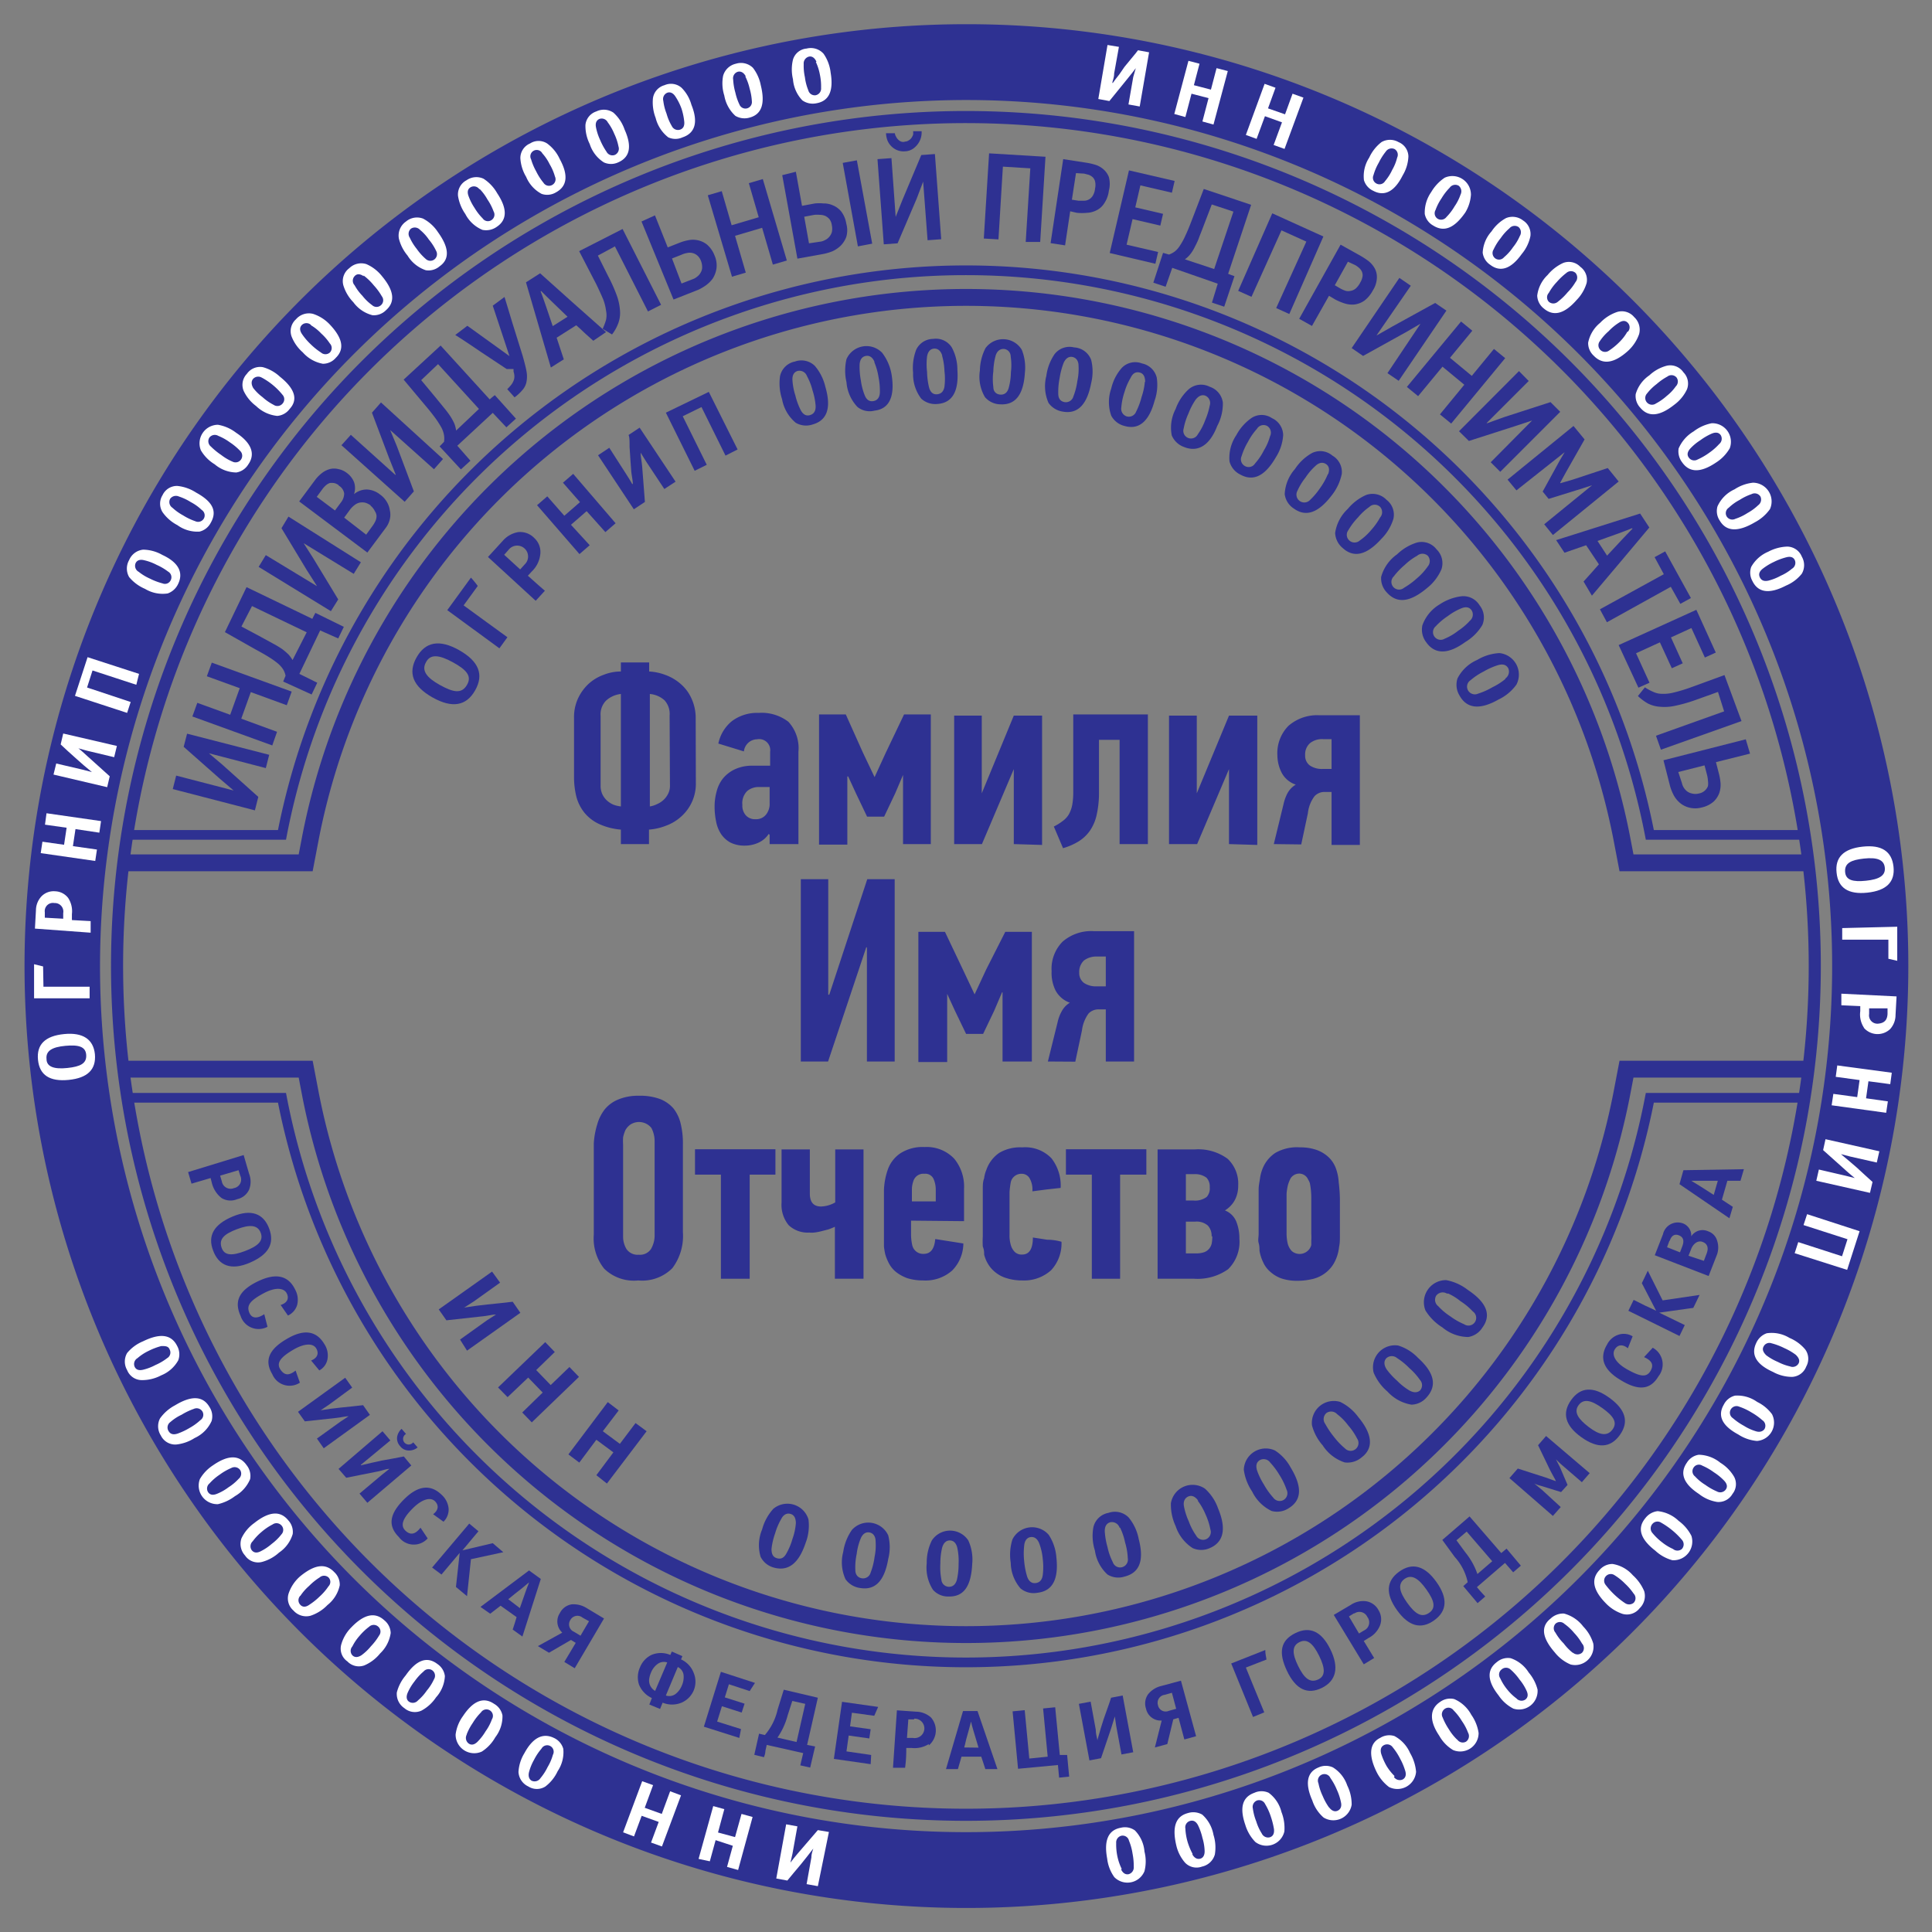 <svg id="_02" data-name="02" xmlns="http://www.w3.org/2000/svg" viewBox="0 0 113.39 113.39"><rect x="0" y="0" width="113.39" height="113.39" fill="#808080" stroke="none"/><defs><style>.cls-1{fill:#2e3192;}.cls-2{fill:#fff;}.cls-3,.cls-4,.cls-5{fill:none;stroke:#2e3192;stroke-miterlimit:10;}.cls-3{stroke-width:0.71px;fill-rule:evenodd;}.cls-4{stroke-width:0.57px;}.cls-5{stroke-width:0.99px;}</style></defs><path class="cls-1" d="M40.84,45.94a2.57,2.57,0,0,1-.88,2,2.65,2.65,0,0,1-.87.52,3.4,3.4,0,0,1-1,.23v.85H36.44v-.85h0a3.8,3.8,0,0,1-1.28-.33,2.44,2.44,0,0,1-.85-.65,2.54,2.54,0,0,1-.48-.94,4.83,4.83,0,0,1-.14-1.18V42.13A2.64,2.64,0,0,1,33.92,41a2.78,2.78,0,0,1,.63-.87,2.67,2.67,0,0,1,.89-.53,2.73,2.73,0,0,1,1-.19v-.53H38.1l0,.53a3.21,3.21,0,0,1,1,.22,2.79,2.79,0,0,1,.87.53,2.43,2.43,0,0,1,.62.85,2.72,2.72,0,0,1,.24,1.17Zm-4.4-5.21a1.53,1.53,0,0,0-.87.39,1.14,1.14,0,0,0-.32.89V46.1a1.19,1.19,0,0,0,.1.51,1.21,1.21,0,0,0,.28.38,1.36,1.36,0,0,0,.38.24,1.78,1.78,0,0,0,.43.1ZM39.3,42A1.19,1.19,0,0,0,39,41.1a1.47,1.47,0,0,0-.86-.37l0,6.6a1.39,1.39,0,0,0,.41-.13,1.36,1.36,0,0,0,.38-.24,1.25,1.25,0,0,0,.28-.37,1,1,0,0,0,.11-.49Z"/><path class="cls-1" d="M45.12,48.94a1.45,1.45,0,0,1-.61.52,1.93,1.93,0,0,1-.79.17,1.84,1.84,0,0,1-.85-.18,1.56,1.56,0,0,1-.55-.5,2,2,0,0,1-.29-.73,4.26,4.26,0,0,1-.09-.89,3.28,3.28,0,0,1,.12-.88,2,2,0,0,1,.37-.76,2,2,0,0,1,.7-.54,2.4,2.4,0,0,1,1.07-.21h1v-.82a.65.65,0,0,0-.77-.73.78.78,0,0,0-.46.16.8.8,0,0,0-.31.55l-1.5-.46a2.3,2.3,0,0,1,.8-1.32,2.47,2.47,0,0,1,1.57-.48,2.58,2.58,0,0,1,1.74.52,2.28,2.28,0,0,1,.59,1.76v5.42H45.17V49Zm.05-2.75h-.66a1.05,1.05,0,0,0-.65.23,1,1,0,0,0-.29.82.85.85,0,0,0,.21.62.72.72,0,0,0,.56.22.74.74,0,0,0,.61-.26,1,1,0,0,0,.22-.69Z"/><path class="cls-1" d="M53,45.48l-.46,1.08-.65,1.37h-1l-.65-1.36-.46-1h-.05v4H48.07V41.93h1.57l1,2.23.69,1.45h0l.67-1.46,1.06-2.22h1.57v7.61H53V45.48Z"/><path class="cls-1" d="M59.5,49.54v-4.4h0l-1.87,4.4H56V42h1.62v4.56h0L59.5,42h1.66v7.59Z"/><path class="cls-1" d="M64.5,43.42v3.06a5.86,5.86,0,0,1-.14,1.36,2.62,2.62,0,0,1-.41.94,2.26,2.26,0,0,1-.66.61,3.7,3.7,0,0,1-.9.39l-.54-1.27a3.17,3.17,0,0,0,.54-.34,1.3,1.3,0,0,0,.35-.39,1.9,1.9,0,0,0,.19-.54,4.3,4.3,0,0,0,.06-.79V41.93h4.38v7.61H65.71V43.42Z"/><path class="cls-1" d="M72.13,49.54v-4.4h0l-1.87,4.4H68.61V42h1.63v4.56h0L72.13,42h1.66v7.59Z"/><path class="cls-1" d="M74.76,49.54l.57-2.34a2.61,2.61,0,0,1,.24-.66,1.33,1.33,0,0,1,.48-.49,1.45,1.45,0,0,1-.84-.72,2.31,2.31,0,0,1-.24-1,2.28,2.28,0,0,1,.65-1.73,2.56,2.56,0,0,1,1.84-.62h2.35v7.61H78.15V46.48h-.4a.79.79,0,0,0-.6.25,2,2,0,0,0-.39,1l-.39,1.83Zm2.89-6.16a1.13,1.13,0,0,0-.77.24.88.88,0,0,0-.28.71.7.7,0,0,0,.28.6,1.25,1.25,0,0,0,.74.2h.53V43.38Z"/><path class="cls-1" d="M50.84,55.6,48.6,62.3H47V51.6h1.61v6.78h.06L50.9,51.6h1.61V62.3H50.88V55.6Z"/><path class="cls-1" d="M58.81,58.24l-.46,1.08-.65,1.36h-1l-.65-1.35-.46-1h0v4H53.9V54.69h1.56l1.06,2.23.68,1.44h0l.68-1.46L59,54.69h1.56V62.3H58.84V58.24Z"/><path class="cls-1" d="M61.5,62.3,62.07,60a2.3,2.3,0,0,1,.25-.66,1.3,1.3,0,0,1,.47-.49,1.53,1.53,0,0,1-.84-.72A2.31,2.31,0,0,1,61.72,57a2.26,2.26,0,0,1,.64-1.73,2.56,2.56,0,0,1,1.84-.62h2.36V62.3H64.9V59.24h-.4a.82.82,0,0,0-.61.24,2.13,2.13,0,0,0-.39,1l-.39,1.83Zm2.89-6.16a1.2,1.2,0,0,0-.77.23.92.92,0,0,0-.28.72.72.72,0,0,0,.28.6,1.27,1.27,0,0,0,.74.2h.54V56.14Z"/><path class="cls-1" d="M40.08,72.32a3.14,3.14,0,0,1-.62,2.11,2.5,2.5,0,0,1-2,.72,2.5,2.5,0,0,1-2-.69,2.84,2.84,0,0,1-.61-2V67.11A4.59,4.59,0,0,1,35.05,66a2.54,2.54,0,0,1,.45-.9,2,2,0,0,1,.81-.58,3.05,3.05,0,0,1,1.19-.21,3.38,3.38,0,0,1,1.23.19,2,2,0,0,1,.8.56,2.3,2.3,0,0,1,.42.89,4.82,4.82,0,0,1,.13,1.19ZM38.42,67a1.66,1.66,0,0,0-.19-.8A.93.93,0,0,0,37,66a1,1,0,0,0-.29.32,2,2,0,0,0-.14.43,3.61,3.61,0,0,0,0,.44v5.38a1.41,1.41,0,0,0,.2.74.79.79,0,0,0,.72.33.77.77,0,0,0,.72-.34,1.59,1.59,0,0,0,.21-.84Z"/><path class="cls-1" d="M44,68.94v6.11H42.31V68.94H40.79V67.45h4.72v1.49Z"/><path class="cls-1" d="M49,72a3.7,3.7,0,0,1-.4.16l-.43.11a3.24,3.24,0,0,1-.39.07,1.58,1.58,0,0,1-.28,0,1.63,1.63,0,0,1-1.21-.43,1.88,1.88,0,0,1-.42-1.33V67.46h1.66v2.59c0,.51.22.76.66.76a1.79,1.79,0,0,0,.83-.24V67.46h1.66v7.59H49Z"/><path class="cls-1" d="M53.47,71.64v.83a2.93,2.93,0,0,0,.07.61.65.65,0,0,0,.67.51c.41,0,.63-.29.68-.87l1.65.26a2.28,2.28,0,0,1-.66,1.59,2.36,2.36,0,0,1-1.7.58,3.09,3.09,0,0,1-.92-.13,2.36,2.36,0,0,1-.65-.35,1.62,1.62,0,0,1-.42-.49,2.81,2.81,0,0,1-.23-.55,3.78,3.78,0,0,1-.08-.47c0-.18,0-.38,0-.59l0-.64v-.62c0-.5,0-1,0-1.48a4.07,4.07,0,0,1,.21-1.14,1.92,1.92,0,0,1,.75-1,2.41,2.41,0,0,1,1.42-.37A2.23,2.23,0,0,1,56,68a2.58,2.58,0,0,1,.58,1.78v1.89Zm.13-2.3a1.4,1.4,0,0,0-.08.45c0,.2,0,.44,0,.72h1.4v-.66a1.56,1.56,0,0,0-.13-.66.53.53,0,0,0-.54-.3A.61.61,0,0,0,53.6,69.34Z"/><path class="cls-1" d="M60,75.15a3,3,0,0,1-.91-.13,1.87,1.87,0,0,1-.66-.34A1.77,1.77,0,0,1,58,74.2a2,2,0,0,1-.24-.57c0-.13,0-.28-.08-.47a5.41,5.41,0,0,1,0-.59c0-.21,0-.42,0-.64s0-.42,0-.61,0-.5,0-.76,0-.51,0-.75,0-.45.08-.66a1.82,1.82,0,0,1,.13-.49,2,2,0,0,1,.76-1A2.41,2.41,0,0,1,60,67.34a2.13,2.13,0,0,1,1.71.64,2.59,2.59,0,0,1,.54,1.74l-.82.09-.84.11a1.33,1.33,0,0,0-.17-.78.53.53,0,0,0-.46-.25.64.64,0,0,0-.63.46,4.81,4.81,0,0,0-.08.62c0,.3,0,.66,0,1.07v.55c0,.3,0,.58,0,.86a2,2,0,0,0,.08.64.94.94,0,0,0,.23.39.58.58,0,0,0,.43.15q.63,0,.63-1l.84.13q.42,0,.84.12a2.31,2.31,0,0,1-.61,1.67A2.37,2.37,0,0,1,60,75.15Z"/><path class="cls-1" d="M65.74,68.94v6.11H64.08V68.94H62.56V67.45h4.72v1.49Z"/><path class="cls-1" d="M67.94,75.05V67.46h2.18a2.91,2.91,0,0,1,1.93.55,2,2,0,0,1,.62,1.57,1.79,1.79,0,0,1-.19.84,1.59,1.59,0,0,1-.59.62v0a1.18,1.18,0,0,1,.67.66,2.63,2.63,0,0,1,.18,1,2.25,2.25,0,0,1-.66,1.79,3.1,3.1,0,0,1-2,.56ZM71,69.68a.75.75,0,0,0-.19-.56,1.11,1.11,0,0,0-.68-.21H69.6v1.55h.45a1.13,1.13,0,0,0,.77-.21A.74.74,0,0,0,71,69.68Zm.11,2.88a.88.88,0,0,0-.22-.63,1,1,0,0,0-.76-.23H69.6v1.86h.57a1.39,1.39,0,0,0,.51-.07.69.69,0,0,0,.3-.22.73.73,0,0,0,.14-.31A2.41,2.41,0,0,0,71.15,72.56Z"/><path class="cls-1" d="M76.3,67.34a2.82,2.82,0,0,1,1,.16,2,2,0,0,1,.7.44,1.71,1.71,0,0,1,.41.65,2.84,2.84,0,0,1,.16.8,9.2,9.2,0,0,1,.07,1c0,.36,0,.68,0,1v.4c0,.24,0,.47,0,.71s0,.46-.05.69a2.45,2.45,0,0,1-.33,1,1.94,1.94,0,0,1-.6.61,2,2,0,0,1-.74.29,3.59,3.59,0,0,1-.79.08,2.84,2.84,0,0,1-.93-.14,2,2,0,0,1-.66-.4,1.59,1.59,0,0,1-.41-.56,2.49,2.49,0,0,1-.21-.67c0-.13,0-.28-.05-.45s0-.34,0-.53,0-.37,0-.56v-.53c0-.25,0-.5,0-.76s0-.51,0-.75.05-.45.08-.66a2.34,2.34,0,0,1,.12-.49,2,2,0,0,1,.77-1A2.54,2.54,0,0,1,76.3,67.34Zm0,1.54a.61.61,0,0,0-.55.27,2,2,0,0,0-.16.4,3.27,3.27,0,0,0-.08.5c0,.18,0,.39,0,.62v.91c0,.28,0,.55,0,.8a2.52,2.52,0,0,0,.07.62,1,1,0,0,0,.24.43.71.71,0,0,0,.91,0,.68.68,0,0,0,.23-.36s0-.12,0-.24a4,4,0,0,0,0-.43c0-.16,0-.35,0-.54s0-.39,0-.58c0-.36,0-.71,0-1a4.4,4.4,0,0,0-.07-.77.67.67,0,0,0-.11-.27A.57.57,0,0,0,76.29,68.88Z"/><path class="cls-1" d="M27.2,76.75l.73-.11.68-.08.78-.08.7-.08.45.65-3.13,2.22L27,78.62l1.58-1.13.53-.34a0,0,0,0,0,0,0c-.22,0-.49.08-.83.11l-2.08.23-.45-.64,3.13-2.22.47.65-1.54,1.1-.56.36S27.2,76.74,27.2,76.75Z"/><path class="cls-1" d="M31.21,83.48l-.56-.58,1.2-1.17L31,80.85,29.79,82l-.56-.57L32,78.77l.56.58-1.09,1.06.85.88,1.1-1.06.56.58Z"/><path class="cls-1" d="M35.62,87.07,35,86.58l1-1.34-1-.74-1,1.34-.64-.48,2.31-3.07.64.49L35.38,84l1,.74.92-1.22.65.48Z"/><path class="cls-1" d="M45.41,92a1.22,1.22,0,0,1-.77-.63,2.4,2.4,0,0,1,.09-1.61,2.91,2.91,0,0,1,.66-1.21,1.29,1.29,0,0,1,2.06.63,2.82,2.82,0,0,1-.17,1.38C46.88,91.76,46.26,92.24,45.41,92Zm1.3-2.58c0-.29-.08-.49-.29-.56s-.42,0-.57.29a3.81,3.81,0,0,0-.36.85,4,4,0,0,0-.21.91c0,.29.08.47.31.54s.41,0,.56-.27a3.77,3.77,0,0,0,.36-.86A3.52,3.52,0,0,0,46.71,89.39Z"/><path class="cls-1" d="M50.48,93.2a1.25,1.25,0,0,1-.86-.52,2.39,2.39,0,0,1-.13-1.6A3,3,0,0,1,50,89.79a1.29,1.29,0,0,1,2.13.32,2.78,2.78,0,0,1,0,1.39C51.91,92.78,51.37,93.35,50.48,93.2Zm.91-2.74c0-.29-.14-.48-.36-.52s-.41.09-.52.37a3.39,3.39,0,0,0-.23.89,3.74,3.74,0,0,0-.08.94c0,.29.15.45.38.49a.46.46,0,0,0,.52-.34,4,4,0,0,0,.23-.92A3.3,3.3,0,0,0,51.39,90.46Z"/><path class="cls-1" d="M55.68,93.7a1.18,1.18,0,0,1-.92-.39,2.39,2.39,0,0,1-.37-1.56,2.92,2.92,0,0,1,.3-1.34,1.28,1.28,0,0,1,2.14,0,2.68,2.68,0,0,1,.23,1.37C57,93.09,56.57,93.72,55.68,93.7Zm.51-2.83c-.06-.29-.21-.45-.43-.46s-.39.14-.47.44a4,4,0,0,0-.1.91,3.76,3.76,0,0,0,.06.94.45.45,0,0,0,.44.43c.23,0,.39-.13.47-.41a4,4,0,0,0,.1-.94A3.58,3.58,0,0,0,56.19,90.87Z"/><path class="cls-1" d="M60.89,93.48a1.2,1.2,0,0,1-1-.26,2.37,2.37,0,0,1-.57-1.5,3,3,0,0,1,.1-1.37,1.29,1.29,0,0,1,2.13-.27A2.79,2.79,0,0,1,62,91.41Q62.21,93.33,60.89,93.48ZM61,90.6c-.1-.27-.27-.41-.49-.39s-.37.19-.4.5a4.14,4.14,0,0,0,0,.92,4.39,4.39,0,0,0,.18.92c.1.27.27.39.5.36s.37-.18.41-.47a3.86,3.86,0,0,0,0-.94A3.46,3.46,0,0,0,61,90.6Z"/><path class="cls-1" d="M66,92.53a1.2,1.2,0,0,1-1-.12A2.36,2.36,0,0,1,64.26,91a2.82,2.82,0,0,1-.09-1.36,1.11,1.11,0,0,1,.89-.85,1.13,1.13,0,0,1,1.18.27,2.79,2.79,0,0,1,.59,1.26C67.16,91.57,66.89,92.31,66,92.53Zm-.29-2.87a.48.48,0,0,0-.54-.32c-.23.06-.34.25-.33.55a4.37,4.37,0,0,0,.16.91,3.53,3.53,0,0,0,.31.88.45.45,0,0,0,.54.3.46.46,0,0,0,.34-.53,3.77,3.77,0,0,0-.16-.93A3.7,3.7,0,0,0,65.74,89.66Z"/><path class="cls-1" d="M71,90.86a1.23,1.23,0,0,1-1,0,2.44,2.44,0,0,1-1-1.29,3,3,0,0,1-.28-1.34,1.29,1.29,0,0,1,2-.86,2.8,2.8,0,0,1,.77,1.16C72,89.75,71.8,90.52,71,90.86Zm-.68-2.79c-.17-.24-.38-.33-.58-.24s-.31.29-.25.59a3.77,3.77,0,0,0,.28.87,3.5,3.5,0,0,0,.43.83.46.46,0,0,0,.58.22.46.46,0,0,0,.26-.57,4,4,0,0,0-.29-.9A3.69,3.69,0,0,0,70.29,88.07Z"/><path class="cls-1" d="M75.63,88.52a1.23,1.23,0,0,1-1,.16,2.45,2.45,0,0,1-1.14-1.14A3,3,0,0,1,73,86.26a1.29,1.29,0,0,1,1.83-1.13,2.73,2.73,0,0,1,.92,1C76.45,87.28,76.39,88.06,75.63,88.52Zm-1.08-2.68a.47.47,0,0,0-.6-.15c-.21.12-.26.33-.17.62a4.07,4.07,0,0,0,.4.82,4.18,4.18,0,0,0,.55.77.46.46,0,0,0,.61.13.46.46,0,0,0,.17-.6,4,4,0,0,0-.41-.85A4.31,4.31,0,0,0,74.55,85.84Z"/><path class="cls-1" d="M79.92,85.53a1.28,1.28,0,0,1-1,.3,2.44,2.44,0,0,1-1.29-1A2.89,2.89,0,0,1,77,83.65a1.29,1.29,0,0,1,1.66-1.37,2.89,2.89,0,0,1,1.06.89C80.56,84.18,80.62,85,79.92,85.53ZM78.48,83a.48.48,0,0,0-.63-.07.47.47,0,0,0-.07.64,5,5,0,0,0,.51.76,4.33,4.33,0,0,0,.65.68.46.46,0,0,0,.71-.58,3.85,3.85,0,0,0-.53-.78A3.29,3.29,0,0,0,78.48,83Z"/><path class="cls-1" d="M83.74,82a1.21,1.21,0,0,1-.9.44,2.44,2.44,0,0,1-1.41-.77,2.94,2.94,0,0,1-.81-1.11,1.29,1.29,0,0,1,1.44-1.59,2.71,2.71,0,0,1,1.17.73C84.18,80.56,84.35,81.32,83.74,82ZM82,79.71a.48.48,0,0,0-.63,0c-.16.17-.15.39,0,.64a4.11,4.11,0,0,0,.62.68,3.67,3.67,0,0,0,.73.58c.26.14.46.13.62,0a.46.46,0,0,0,0-.62,3.76,3.76,0,0,0-.63-.7A4,4,0,0,0,82,79.71Z"/><path class="cls-1" d="M87,77.92a1.2,1.2,0,0,1-.83.55,2.39,2.39,0,0,1-1.51-.56,3.08,3.08,0,0,1-1-1,1.3,1.3,0,0,1,1.21-1.78,2.93,2.93,0,0,1,1.27.57C87.27,76.45,87.54,77.19,87,77.92Zm-2.08-2a.48.48,0,0,0-.62.11.47.47,0,0,0,.11.63,3.61,3.61,0,0,0,.7.59,4,4,0,0,0,.82.47.45.45,0,0,0,.51-.75,3.66,3.66,0,0,0-.72-.6A3.3,3.3,0,0,0,85,75.92Z"/><path class="cls-1" d="M27.89,40.51c-.52.93-1.36,1.07-2.51.42s-1.45-1.43-.93-2.35,1.35-1.07,2.5-.42S28.41,39.59,27.89,40.51ZM25,38.87c-.28.49.05.91.83,1.34s1.26.52,1.57,0,0-.89-.82-1.34S25.25,38.38,25,38.87Z"/><path class="cls-1" d="M27.21,35.53l1.29.94,1.28.93-.47.65-3.06-2.24,1.39-1.91a5.89,5.89,0,0,1,.4.49Z"/><path class="cls-1" d="M31.71,32.53a1.64,1.64,0,0,1-.49,1l-.24.26c.22.19.54.49,1,.88l-.54.59-2.8-2.57.86-.94a1.55,1.55,0,0,1,.91-.52,1.15,1.15,0,0,1,.95.35A1.11,1.11,0,0,1,31.71,32.53Zm-1.87-.25-.25.28.94.86.26-.29a.64.64,0,1,0-.95-.85Z"/><path class="cls-1" d="M36.13,30.71l-.6.52L34.43,30l-.92.8L34.61,32l-.6.52-2.49-2.87.6-.52,1,1.14.92-.8-1-1.14.6-.52Z"/><path class="cls-1" d="M37.14,28.41c0-.22-.06-.46-.09-.73L37,27l-.05-.77c0-.34,0-.57-.06-.7l.65-.43,2.11,3.17-.66.43-1.06-1.6-.33-.53a0,0,0,0,0,0,0c0,.22.06.49.09.82l.16,2.07-.65.43-2.1-3.17.66-.44,1,1.56c.16.25.27.43.34.56Z"/><path class="cls-1" d="M43.29,26.38l-.71.36-1.41-2.85-1.1.54,1.41,2.85-.71.35-1.69-3.41L41.6,23Z"/><path class="cls-1" d="M47.7,24.91a1.19,1.19,0,0,1-1-.1,2.34,2.34,0,0,1-.8-1.38,3,3,0,0,1-.12-1.35,1.11,1.11,0,0,1,.87-.86,1.13,1.13,0,0,1,1.17.25,2.9,2.9,0,0,1,.62,1.23C48.8,23.93,48.55,24.67,47.7,24.91Zm-.34-2.84a.47.47,0,0,0-.54-.3c-.22.06-.33.25-.31.55a3.63,3.63,0,0,0,.17.89,3.83,3.83,0,0,0,.32.87c.14.26.33.35.55.28s.33-.24.32-.53a3.8,3.8,0,0,0-.18-.91A3.59,3.59,0,0,0,47.36,22.07Z"/><path class="cls-1" d="M51.33,24.1a1.15,1.15,0,0,1-1-.21,2.37,2.37,0,0,1-.65-1.46,3,3,0,0,1,0-1.35,1.28,1.28,0,0,1,2.09-.38A2.88,2.88,0,0,1,52.33,22C52.53,23.26,52.2,24,51.33,24.1Zm0-2.85c-.11-.27-.29-.4-.51-.36s-.35.2-.37.51a4.31,4.31,0,0,0,.07.9,3.76,3.76,0,0,0,.23.9c.11.27.28.38.51.34s.36-.2.38-.49a4.12,4.12,0,0,0-.08-.92A3.61,3.61,0,0,0,51.31,21.25Z"/><path class="cls-1" d="M55,23.71a1.22,1.22,0,0,1-.93-.31,2.36,2.36,0,0,1-.48-1.52,3,3,0,0,1,.18-1.35,1.11,1.11,0,0,1,1-.64,1.1,1.1,0,0,1,1.09.5,2.77,2.77,0,0,1,.33,1.33C56.28,23,55.87,23.66,55,23.71Zm.3-2.84c-.08-.27-.25-.42-.47-.41s-.37.17-.42.46a3.8,3.8,0,0,0,0,.91,4.2,4.2,0,0,0,.12.92c.08.28.24.41.47.39s.38-.16.43-.44a3.84,3.84,0,0,0,0-.93A3.73,3.73,0,0,0,55.29,20.87Z"/><path class="cls-1" d="M58.71,23.73a1.21,1.21,0,0,1-.9-.42,2.35,2.35,0,0,1-.3-1.56,3,3,0,0,1,.33-1.32,1.28,1.28,0,0,1,2.13.1,2.81,2.81,0,0,1,.18,1.36C60.07,23.17,59.59,23.78,58.71,23.73Zm.61-2.79c0-.28-.2-.45-.41-.46s-.4.12-.48.41a3.81,3.81,0,0,0-.13.9,3.45,3.45,0,0,0,0,.93c0,.28.19.43.42.44s.4-.11.48-.39a3.62,3.62,0,0,0,.13-.92A3.33,3.33,0,0,0,59.32,20.94Z"/><path class="cls-1" d="M62.39,24.16a1.26,1.26,0,0,1-.85-.51,2.43,2.43,0,0,1-.13-1.59,2.94,2.94,0,0,1,.48-1.27,1.11,1.11,0,0,1,1.15-.4,1.13,1.13,0,0,1,1,.73,2.83,2.83,0,0,1,0,1.37C63.8,23.75,63.25,24.31,62.39,24.16Zm.91-2.7c0-.29-.15-.47-.36-.51s-.4.08-.52.36a4.3,4.3,0,0,0-.23.88,4.12,4.12,0,0,0-.08.92c0,.29.14.45.37.49a.46.46,0,0,0,.52-.34,3.89,3.89,0,0,0,.23-.9A3.28,3.28,0,0,0,63.3,21.46Z"/><path class="cls-1" d="M66,25a1.21,1.21,0,0,1-.78-.6,2.4,2.4,0,0,1,0-1.6,2.77,2.77,0,0,1,.62-1.21,1.09,1.09,0,0,1,1.18-.26,1.12,1.12,0,0,1,.87.83,2.83,2.83,0,0,1-.13,1.37C67.43,24.75,66.83,25.24,66,25Zm1.21-2.58c0-.29-.09-.49-.3-.55s-.41,0-.55.3A3.59,3.59,0,0,0,66,23a3.79,3.79,0,0,0-.19.91.47.47,0,0,0,.32.53.46.46,0,0,0,.55-.28A4.15,4.15,0,0,0,67,23.3,3.65,3.65,0,0,0,67.19,22.41Z"/><path class="cls-1" d="M69.48,26.23a1.22,1.22,0,0,1-.71-.68A2.37,2.37,0,0,1,69,24a2.87,2.87,0,0,1,.75-1.14A1.11,1.11,0,0,1,71,22.7a1.13,1.13,0,0,1,.77.93A2.78,2.78,0,0,1,71.44,25C71,26.15,70.3,26.57,69.48,26.23ZM71,23.8a.47.47,0,0,0-.24-.57c-.21-.09-.41,0-.59.23a4,4,0,0,0-.42.81,3.79,3.79,0,0,0-.28.88.45.45,0,0,0,.83.34,3.41,3.41,0,0,0,.43-.82A4.23,4.23,0,0,0,71,23.8Z"/><path class="cls-1" d="M72.79,27.85a1.19,1.19,0,0,1-.63-.77,2.38,2.38,0,0,1,.4-1.54,2.89,2.89,0,0,1,.88-1,1.08,1.08,0,0,1,1.21,0,1.12,1.12,0,0,1,.66,1,2.76,2.76,0,0,1-.43,1.3C74.25,27.93,73.56,28.28,72.79,27.85Zm1.75-2.25a.46.46,0,0,0-.17-.6.45.45,0,0,0-.6.17,3.62,3.62,0,0,0-.52.75,3.94,3.94,0,0,0-.38.85.45.45,0,0,0,.19.58.44.44,0,0,0,.6-.15,3.51,3.51,0,0,0,.52-.77A3.16,3.16,0,0,0,74.54,25.6Z"/><path class="cls-1" d="M75.94,29.85A1.18,1.18,0,0,1,75.4,29,2.39,2.39,0,0,1,76,27.53a2.9,2.9,0,0,1,1-.94,1.1,1.1,0,0,1,1.2.15,1.11,1.11,0,0,1,.55,1.07,3,3,0,0,1-.58,1.25C77.38,30.1,76.65,30.36,75.94,29.85Zm2-2c.11-.27.07-.49-.11-.61s-.4-.11-.62.1a3.52,3.52,0,0,0-.59.69,3.61,3.61,0,0,0-.48.79.46.46,0,0,0,.74.53,4.24,4.24,0,0,0,.6-.71A4,4,0,0,0,77.94,27.81Z"/><path class="cls-1" d="M78.81,32.17a1.22,1.22,0,0,1-.45-.89,2.41,2.41,0,0,1,.74-1.41,2.93,2.93,0,0,1,1.08-.82,1.13,1.13,0,0,1,1.19.28,1.1,1.1,0,0,1,.41,1.12,2.84,2.84,0,0,1-.71,1.18C80.21,32.58,79.46,32.76,78.81,32.17ZM81,30.37a.47.47,0,0,0,0-.62.45.45,0,0,0-.63,0,3.41,3.41,0,0,0-.67.62,3.78,3.78,0,0,0-.56.74.45.45,0,0,0,.05.61.46.46,0,0,0,.62,0,3.43,3.43,0,0,0,.68-.63A3.89,3.89,0,0,0,81,30.37Z"/><path class="cls-1" d="M81.4,34.78a1.2,1.2,0,0,1-.34-.92A2.4,2.4,0,0,1,82,32.53a2.88,2.88,0,0,1,1.17-.69,1.1,1.1,0,0,1,1.14.4,1.13,1.13,0,0,1,.29,1.17,2.83,2.83,0,0,1-.83,1.09C82.76,35.35,82,35.44,81.4,34.78Zm2.4-1.54a.48.48,0,0,0,0-.62.47.47,0,0,0-.63,0,3.49,3.49,0,0,0-.73.54,4.25,4.25,0,0,0-.64.67.45.45,0,0,0,.6.67,4.5,4.5,0,0,0,.75-.55A3.63,3.63,0,0,0,83.8,33.24Z"/><path class="cls-1" d="M83.71,37.7a1.21,1.21,0,0,1-.23-1,2.34,2.34,0,0,1,1-1.22A3,3,0,0,1,85.74,35a1.11,1.11,0,0,1,1.1.53A1.13,1.13,0,0,1,87,36.68a2.87,2.87,0,0,1-1,1C85,38.41,84.22,38.42,83.71,37.7Zm2.56-1.27a.47.47,0,0,0,.1-.61c-.13-.19-.34-.23-.62-.11a3.58,3.58,0,0,0-.78.45,3.87,3.87,0,0,0-.71.6.45.45,0,0,0,.52.73,3.34,3.34,0,0,0,.8-.47A3.52,3.52,0,0,0,86.27,36.43Z"/><path class="cls-1" d="M85.66,40.82a1.21,1.21,0,0,1-.12-1,2.34,2.34,0,0,1,1.16-1.09A2.83,2.83,0,0,1,88,38.33,1.27,1.27,0,0,1,89,40.18a2.75,2.75,0,0,1-1.06.88C86.86,41.67,86.09,41.6,85.66,40.82Zm2.69-1a.49.49,0,0,0,.17-.6c-.11-.2-.31-.27-.61-.18a4.1,4.1,0,0,0-.83.37,3.79,3.79,0,0,0-.77.51.45.45,0,0,0-.15.6.46.46,0,0,0,.59.19,4.16,4.16,0,0,0,.85-.38A3.61,3.61,0,0,0,88.35,39.85Z"/><path class="cls-1" d="M56.69,5.87A50.83,50.83,0,1,1,5.87,56.69,50.88,50.88,0,0,1,56.69,5.87m0-4.45A55.28,55.28,0,1,0,112,56.69,55.26,55.26,0,0,0,56.69,1.42Z"/><path class="cls-2" d="M47.75,108.47l-.38.49-.36.45-.42.5-.38.46-.65-.12.58-3.18.66.12-.29,1.61-.12.52h0c.11-.15.26-.34.44-.55L48,107.41l.65.11L48,110.7l-.66-.12.28-1.56c0-.25.09-.43.12-.55Z"/><path class="cls-2" d="M41.86,106l.65.18-.37,1.37,1,.27.38-1.36.65.18-.85,3.11-.65-.18.34-1.24L42,108l-.34,1.24L41,109.1Z"/><path class="cls-2" d="M37.69,104.54l.64.23-.49,1.33,1,.36.49-1.33.64.24-1.12,3-.64-.23.45-1.21-1-.36-.45,1.21-.64-.24Z"/><path class="cls-2" d="M32.51,102a1,1,0,0,1,.55.64,2,2,0,0,1-.33,1.31,2.4,2.4,0,0,1-.72.9.93.93,0,0,1-1,0,1,1,0,0,1-.58-.85,2.36,2.36,0,0,1,.35-1.11C31.26,102,31.85,101.68,32.51,102ZM31.05,104c-.06.24,0,.42.15.51a.41.41,0,0,0,.52-.15,3.18,3.18,0,0,0,.42-.65,2.93,2.93,0,0,0,.31-.72.38.38,0,0,0-.67-.36,3.26,3.26,0,0,0-.44.66A3,3,0,0,0,31.05,104Z"/><path class="cls-2" d="M29,100a1,1,0,0,1,.49.68,2,2,0,0,1-.42,1.28,2.39,2.39,0,0,1-.79.84,1.09,1.09,0,0,1-1.54-1,2.33,2.33,0,0,1,.43-1.08C27.76,99.83,28.37,99.57,29,100Zm-1.61,1.81a.41.41,0,0,0,.12.52c.16.11.34.07.52-.11a3.14,3.14,0,0,0,.47-.61,2.83,2.83,0,0,0,.37-.7.38.38,0,0,0-.64-.41,3.29,3.29,0,0,0-.49.63A3.15,3.15,0,0,0,27.39,101.79Z"/><path class="cls-2" d="M25.67,97.66a1,1,0,0,1,.44.71,2,2,0,0,1-.52,1.25,2.39,2.39,0,0,1-.86.78.94.94,0,0,1-1-.15,1,1,0,0,1-.44-.92,2.5,2.5,0,0,1,.52-1C24.45,97.41,25.07,97.2,25.67,97.66Zm-1.74,1.68c-.1.23-.08.42.07.53a.4.4,0,0,0,.53-.07,3,3,0,0,0,.52-.58,2.93,2.93,0,0,0,.42-.66.39.39,0,0,0-.09-.52.38.38,0,0,0-.52.06,3.11,3.11,0,0,0-.53.58A3.06,3.06,0,0,0,23.93,99.34Z"/><path class="cls-2" d="M22.55,95.09a1,1,0,0,1,.38.75,2.05,2.05,0,0,1-.62,1.2,2.4,2.4,0,0,1-.92.7.93.93,0,0,1-1-.23.91.91,0,0,1-.36-1,2.31,2.31,0,0,1,.59-1C21.35,94.75,22,94.59,22.55,95.09Zm-1.87,1.54a.39.39,0,0,0,0,.52c.14.14.32.13.53,0a3,3,0,0,0,.56-.53,3.5,3.5,0,0,0,.48-.63.38.38,0,0,0-.05-.52.39.39,0,0,0-.53,0,3.42,3.42,0,0,0-.57.54A2.86,2.86,0,0,0,20.68,96.63Z"/><path class="cls-2" d="M19.62,92.27a1,1,0,0,1,.32.77,2,2,0,0,1-.72,1.16,2.45,2.45,0,0,1-1,.63,1,1,0,0,1-1-.31.94.94,0,0,1-.28-1,2.31,2.31,0,0,1,.67-1C18.45,91.83,19.1,91.72,19.62,92.27Zm-2,1.39a.38.38,0,0,0,0,.52c.13.15.32.16.54,0a3.81,3.81,0,0,0,.6-.48,3.24,3.24,0,0,0,.52-.6.37.37,0,0,0,0-.52.39.39,0,0,0-.52,0,3.38,3.38,0,0,0-.62.5A2.85,2.85,0,0,0,17.63,93.66Z"/><path class="cls-2" d="M16.92,89.23a1,1,0,0,1,.26.8,2,2,0,0,1-.8,1.09,2.42,2.42,0,0,1-1,.55.92.92,0,0,1-1-.38,1,1,0,0,1-.21-1,2.32,2.32,0,0,1,.75-.9C15.79,88.7,16.45,88.65,16.92,89.23Zm-2.09,1.23a.4.4,0,0,0-.05.53c.13.15.3.17.53.05a3.12,3.12,0,0,0,.64-.43,3,3,0,0,0,.57-.56.38.38,0,0,0,0-.52.39.39,0,0,0-.52-.06,3.24,3.24,0,0,0-.65.44A3.16,3.16,0,0,0,14.83,90.46Z"/><path class="cls-2" d="M14.48,86a1,1,0,0,1,.2.81,2.08,2.08,0,0,1-.89,1,2.61,2.61,0,0,1-1,.47,1.09,1.09,0,0,1-1.06-1.47A2.4,2.4,0,0,1,12.5,86Q13.84,85.07,14.48,86ZM12.3,87.06a.39.39,0,0,0-.09.51c.11.17.29.2.53.1a2.93,2.93,0,0,0,.67-.38,3,3,0,0,0,.6-.5.39.39,0,0,0,.08-.52.4.4,0,0,0-.52-.11,3.35,3.35,0,0,0-.68.39A3.1,3.1,0,0,0,12.3,87.06Z"/><path class="cls-2" d="M12.29,82.57a1,1,0,0,1,.13.83,2,2,0,0,1-1,1,2.46,2.46,0,0,1-1.09.38.94.94,0,0,1-.89-.53,1,1,0,0,1-.05-1,2.52,2.52,0,0,1,.88-.77Q11.72,81.6,12.29,82.57ZM10,83.46A.39.39,0,0,0,9.9,84c.1.17.27.22.52.14a3.9,3.9,0,0,0,.7-.33,3.32,3.32,0,0,0,.64-.46.38.38,0,0,0,.12-.51.4.4,0,0,0-.51-.15,3.68,3.68,0,0,0-.71.34A2.78,2.78,0,0,0,10,83.46Z"/><path class="cls-2" d="M10.4,79a1,1,0,0,1,.06.84,2,2,0,0,1-1,.88A2.39,2.39,0,0,1,8.31,81a.93.93,0,0,1-.85-.59,1,1,0,0,1,0-1,2.39,2.39,0,0,1,.94-.69C9.42,78.22,10.07,78.33,10.4,79Zm-2.33.71a.4.4,0,0,0-.17.5c.08.18.25.24.5.18a3.08,3.08,0,0,0,.73-.28,3.12,3.12,0,0,0,.68-.4.38.38,0,0,0,.15-.5C9.88,79,9.71,79,9.47,79a3.71,3.71,0,0,0-.74.28A2.88,2.88,0,0,0,8.07,79.71Z"/><path class="cls-2" d="M5.57,61.87c.08.9-.43,1.4-1.54,1.51s-1.71-.28-1.8-1.18.42-1.4,1.53-1.51S5.48,61,5.57,61.87Zm-2.84.28c0,.48.48.61,1.23.53s1.13-.26,1.1-.76-.45-.61-1.22-.54S2.68,61.67,2.73,62.15Z"/><path class="cls-2" d="M2.55,57.91l1.36,0,1.35,0v.68L2,58.59l0-2,.53.13Z"/><path class="cls-2" d="M4,52.7a1.42,1.42,0,0,1,.22.95V54l1.1.06,0,.68L2.05,54.5l.06-1.08a1.21,1.21,0,0,1,.33-.82,1,1,0,0,1,.8-.29A1,1,0,0,1,4,52.7Zm-1.37.84,0,.32,1.08.06,0-.33A.5.5,0,0,0,3.19,53,.48.48,0,0,0,2.63,53.54Z"/><path class="cls-2" d="M5.93,48.19l-.1.68-1.4-.21-.15,1,1.41.2-.1.67-3.2-.46.1-.67,1.27.18.15-1L2.64,48.4l.09-.67Z"/><path class="cls-2" d="M5.4,45.32l-.48-.4-.43-.38L4,44.1l-.44-.41.15-.64,3.15.73-.16.66-1.59-.38-.51-.14v0c.15.11.32.27.53.46l1.31,1.18-.15.64-3.15-.74.16-.65,1.54.36.54.14Z"/><path class="cls-2" d="M8.16,39.55,8,40.19l-2.57-.84-.32,1,2.56.85-.21.64-3.06-1,.74-2.27Z"/><path class="cls-2" d="M10.46,34.26a1.06,1.06,0,0,1-.62.57,2,2,0,0,1-1.33-.27,2.46,2.46,0,0,1-.93-.69,1,1,0,0,1,0-1,1,1,0,0,1,.82-.61,2.33,2.33,0,0,1,1.13.31C10.46,33,10.78,33.59,10.46,34.26Zm-2-1.38c-.24-.06-.42,0-.5.17a.4.4,0,0,0,.18.51,3,3,0,0,0,.66.4,3.71,3.71,0,0,0,.74.28.37.37,0,0,0,.48-.19.38.38,0,0,0-.15-.5,3.39,3.39,0,0,0-.68-.4A3,3,0,0,0,8.46,32.88Z"/><path class="cls-2" d="M12.37,30.68a1,1,0,0,1-.66.52,2,2,0,0,1-1.3-.38,2.44,2.44,0,0,1-.87-.76.94.94,0,0,1,0-1,.93.93,0,0,1,.87-.54,2.48,2.48,0,0,1,1.1.39C12.48,29.44,12.76,30,12.37,30.68ZM10.5,29.14a.42.42,0,0,0-.51.13.4.4,0,0,0,.13.53,3.11,3.11,0,0,0,.63.45,3.42,3.42,0,0,0,.71.34.39.39,0,0,0,.5-.15.38.38,0,0,0-.12-.51,2.79,2.79,0,0,0-.64-.46A3.1,3.1,0,0,0,10.5,29.14Z"/><path class="cls-2" d="M14.57,27.26a1,1,0,0,1-.7.47,2,2,0,0,1-1.27-.48,2.33,2.33,0,0,1-.81-.82,1.09,1.09,0,0,1,1-1.5,2.41,2.41,0,0,1,1.07.47C14.77,26,15,26.65,14.57,27.26Zm-1.76-1.68a.4.4,0,0,0-.52.1.4.4,0,0,0,.09.53,4.05,4.05,0,0,0,.6.49,3,3,0,0,0,.68.4.39.39,0,0,0,.44-.63,3.4,3.4,0,0,0-.61-.51A3.16,3.16,0,0,0,12.81,25.58Z"/><path class="cls-2" d="M17,24a1,1,0,0,1-.73.41,2.09,2.09,0,0,1-1.24-.58,2.36,2.36,0,0,1-.73-.89.93.93,0,0,1,.19-1,.94.94,0,0,1,.94-.39,2.4,2.4,0,0,1,1,.56C17.32,22.82,17.5,23.46,17,24Zm-1.61-1.82a.41.41,0,0,0-.53.05c-.13.15-.11.34,0,.54a2.83,2.83,0,0,0,.55.54,3,3,0,0,0,.65.45.39.39,0,0,0,.52-.07.38.38,0,0,0,0-.52,4,4,0,0,0-1.2-1Z"/><path class="cls-2" d="M19.71,21a1,1,0,0,1-.76.35,2.06,2.06,0,0,1-1.18-.67,2.39,2.39,0,0,1-.66-.94.93.93,0,0,1,.26-1,1,1,0,0,1,1-.32,2.35,2.35,0,0,1,1,.64C20.1,19.84,20.24,20.48,19.71,21Zm-1.46-1.93a.39.39,0,0,0-.53,0c-.14.14-.14.32,0,.53a3.57,3.57,0,0,0,.5.59,3.87,3.87,0,0,0,.62.5.39.39,0,0,0,.52,0,.38.38,0,0,0,0-.53,3.12,3.12,0,0,0-.51-.59A2.71,2.71,0,0,0,18.25,19.09Z"/><path class="cls-2" d="M22.65,18.21a1,1,0,0,1-.79.29,2,2,0,0,1-1.12-.76,2.43,2.43,0,0,1-.59-1,.94.94,0,0,1,.35-1,1,1,0,0,1,1-.24,2.38,2.38,0,0,1,.92.71C23.13,17.06,23.21,17.72,22.65,18.21Zm-1.31-2c-.2-.14-.39-.16-.53,0a.39.39,0,0,0,0,.53,2.9,2.9,0,0,0,.46.62,2.86,2.86,0,0,0,.57.55.38.38,0,0,0,.52,0,.38.38,0,0,0,.05-.52,3.53,3.53,0,0,0-.47-.64A3.32,3.32,0,0,0,21.34,16.17Z"/><path class="cls-2" d="M25.8,15.63a1,1,0,0,1-.81.23A2,2,0,0,1,23.92,15a2.48,2.48,0,0,1-.51-1,1,1,0,0,1,.42-1,1,1,0,0,1,1-.17,2.35,2.35,0,0,1,.87.79Q26.7,15,25.8,15.63Zm-1.15-2.14a.41.41,0,0,0-.53-.07.4.4,0,0,0-.07.53,3.14,3.14,0,0,0,.41.66,3.19,3.19,0,0,0,.53.59.39.39,0,0,0,.61-.47,3.06,3.06,0,0,0-.43-.67A2.67,2.67,0,0,0,24.65,13.49Z"/><path class="cls-2" d="M29.13,13.33a1.07,1.07,0,0,1-.82.16,2,2,0,0,1-1-.93,2.53,2.53,0,0,1-.43-1.07.94.94,0,0,1,.5-.91,1,1,0,0,1,1-.09,2.45,2.45,0,0,1,.8.85C29.79,12.26,29.77,12.92,29.13,13.33Zm-1-2.23a.39.39,0,0,0-.51-.11c-.17.1-.21.28-.12.52a3.2,3.2,0,0,0,.35.69,3.19,3.19,0,0,0,.48.62.37.37,0,0,0,.51.1.38.38,0,0,0,.13-.51,3.11,3.11,0,0,0-.36-.7A2.88,2.88,0,0,0,28.16,11.1Z"/><path class="cls-2" d="M32.63,11.29a1,1,0,0,1-.84.09,2,2,0,0,1-.91-1,2.4,2.4,0,0,1-.34-1.1.93.93,0,0,1,.57-.86.92.92,0,0,1,1,0,2.33,2.33,0,0,1,.74.91C33.37,10.28,33.29,10.93,32.63,11.29ZM31.83,9a.37.37,0,1,0-.66.35,3.4,3.4,0,0,0,.3.71,3.39,3.39,0,0,0,.43.67.38.38,0,0,0,.5.13.38.38,0,0,0,.17-.5,2.93,2.93,0,0,0-.31-.72A2.74,2.74,0,0,0,31.83,9Z"/><path class="cls-2" d="M36.28,9.53a1,1,0,0,1-.84,0,2,2,0,0,1-.83-1.08,2.36,2.36,0,0,1-.25-1.12A.93.93,0,0,1,35,6.54a1,1,0,0,1,1,.07,2.36,2.36,0,0,1,.66,1Q37.32,9.08,36.28,9.53Zm-.61-2.35a.4.4,0,0,0-.49-.2c-.18.08-.25.25-.2.5a3.25,3.25,0,0,0,.24.73,3.93,3.93,0,0,0,.38.7.39.39,0,0,0,.49.18.4.4,0,0,0,.21-.49,3.11,3.11,0,0,0-.25-.75A3,3,0,0,0,35.67,7.18Z"/><path class="cls-2" d="M40.06,8.06a1,1,0,0,1-.84,0,2.07,2.07,0,0,1-.74-1.14,2.53,2.53,0,0,1-.16-1.14A.93.93,0,0,1,39,5a.94.94,0,0,1,1,.15,2.27,2.27,0,0,1,.58,1C41,7.19,40.78,7.82,40.06,8.06Zm-.41-2.38c-.13-.21-.3-.3-.48-.24a.4.4,0,0,0-.24.48,3.06,3.06,0,0,0,.19.75,3,3,0,0,0,.31.73.4.4,0,0,0,.48.21c.19-.06.27-.22.25-.46A3.71,3.71,0,0,0,40,6.38,3.29,3.29,0,0,0,39.65,5.68Z"/><path class="cls-2" d="M44,6.9a1.06,1.06,0,0,1-.84-.1,2.1,2.1,0,0,1-.65-1.19,2.35,2.35,0,0,1-.07-1.16,1,1,0,0,1,.75-.71,1,1,0,0,1,1,.24A2.43,2.43,0,0,1,44.65,5C44.92,6.09,44.7,6.71,44,6.9Zm-.23-2.42c-.12-.22-.28-.31-.46-.27a.4.4,0,0,0-.28.46,3.44,3.44,0,0,0,.13.77,3.28,3.28,0,0,0,.26.74A.38.38,0,0,0,44.13,6,3.23,3.23,0,0,0,44,5.21,3.23,3.23,0,0,0,43.74,4.48Z"/><path class="cls-2" d="M47.92,6.06a1.05,1.05,0,0,1-.83-.17,2,2,0,0,1-.55-1.24,2.44,2.44,0,0,1,0-1.15.91.91,0,0,1,.8-.65,1,1,0,0,1,1,.31,2.41,2.41,0,0,1,.41,1.1C48.93,5.33,48.66,5.93,47.92,6.06Zm0-2.43c-.1-.23-.25-.34-.43-.31a.41.41,0,0,0-.32.44,3.1,3.1,0,0,0,.07.77,3,3,0,0,0,.2.77.39.39,0,0,0,.43.29.4.4,0,0,0,.32-.43,3.38,3.38,0,0,0-.07-.78A3.11,3.11,0,0,0,47.88,3.63Z"/><path class="cls-2" d="M65.31,4.87c.11-.15.23-.32.38-.5L66,3.92l.42-.51c.18-.22.31-.37.37-.46l.65.12-.55,3.18-.66-.12.28-1.61L66.66,4h0c-.11.15-.25.33-.43.55L65.11,5.93l-.65-.12L65,2.64l.67.11-.28,1.56c0,.25-.09.43-.11.55Z"/><path class="cls-2" d="M71.22,7.31l-.65-.18.36-1.37-1-.26-.36,1.37-.65-.18.83-3.12.65.17L70.07,5l1,.26L71.4,4l.66.17Z"/><path class="cls-2" d="M75.39,8.74l-.64-.23.49-1.33-1-.36-.49,1.33-.63-.23,1.1-3,.64.23-.44,1.21,1,.35.44-1.21.64.23Z"/><path class="cls-2" d="M80.6,11.2a1,1,0,0,1-.55-.63,2,2,0,0,1,.31-1.32,2.44,2.44,0,0,1,.72-.91,1,1,0,0,1,1,0,.93.93,0,0,1,.58.84,2.34,2.34,0,0,1-.34,1.12C81.85,11.24,81.26,11.55,80.6,11.2ZM82,9.25a.39.39,0,0,0-.15-.5.41.41,0,0,0-.52.15,3.48,3.48,0,0,0-.41.65,3.14,3.14,0,0,0-.31.73.38.38,0,0,0,.17.49.38.38,0,0,0,.51-.14,2.9,2.9,0,0,0,.42-.66A2.71,2.71,0,0,0,82,9.25Z"/><path class="cls-2" d="M84.12,13.24a1,1,0,0,1-.5-.68A2.09,2.09,0,0,1,84,11.27a2.57,2.57,0,0,1,.79-.84,1.09,1.09,0,0,1,1.54,1A2.3,2.3,0,0,1,86,12.47C85.36,13.39,84.76,13.64,84.12,13.24Zm1.6-1.82a.42.42,0,0,0-.11-.52.4.4,0,0,0-.53.12,3.23,3.23,0,0,0-.47.61,3.11,3.11,0,0,0-.36.7.38.38,0,0,0,.13.51.39.39,0,0,0,.51-.1,3.21,3.21,0,0,0,.48-.63A2.8,2.8,0,0,0,85.72,11.42Z"/><path class="cls-2" d="M87.46,15.54a1,1,0,0,1-.44-.71,2,2,0,0,1,.52-1.25,2.37,2.37,0,0,1,.85-.78,1,1,0,0,1,1,.14.94.94,0,0,1,.43.92,2.36,2.36,0,0,1-.51,1.05C88.69,15.78,88.06,16,87.46,15.54Zm1.74-1.69a.41.41,0,0,0-.07-.52.4.4,0,0,0-.54.07,2.92,2.92,0,0,0-.51.57,3.2,3.2,0,0,0-.42.67.39.39,0,0,0,.09.52.38.38,0,0,0,.52-.06,2.89,2.89,0,0,0,.53-.59A2.83,2.83,0,0,0,89.2,13.85Z"/><path class="cls-2" d="M90.6,18.1a1,1,0,0,1-.38-.75,2,2,0,0,1,.61-1.21,2.54,2.54,0,0,1,.92-.71.93.93,0,0,1,1,.23.94.94,0,0,1,.37.95,2.39,2.39,0,0,1-.59,1C91.81,18.43,91.17,18.59,90.6,18.1Zm1.87-1.55a.41.41,0,0,0,0-.53.4.4,0,0,0-.54,0,3.83,3.83,0,0,0-.56.53,3.11,3.11,0,0,0-.47.64.38.38,0,0,0,0,.52.4.4,0,0,0,.53,0,3.52,3.52,0,0,0,.57-.55A3.08,3.08,0,0,0,92.47,16.55Z"/><path class="cls-2" d="M93.54,20.88a1,1,0,0,1-.33-.77,2,2,0,0,1,.7-1.16,2.47,2.47,0,0,1,1-.64.94.94,0,0,1,1,.3,1,1,0,0,1,.29,1,2.41,2.41,0,0,1-.67,1Q94.32,21.69,93.54,20.88Zm2-1.41a.38.38,0,0,0,0-.52c-.14-.15-.32-.15-.54,0a3.05,3.05,0,0,0-.59.49,2.88,2.88,0,0,0-.52.59.39.39,0,0,0,.54.55,3.85,3.85,0,0,0,.61-.5A2.75,2.75,0,0,0,95.51,19.47Z"/><path class="cls-2" d="M96.26,23.92a1,1,0,0,1-.26-.79,2,2,0,0,1,.8-1.1,2.39,2.39,0,0,1,1-.56.93.93,0,0,1,1,.38.94.94,0,0,1,.21,1,2.38,2.38,0,0,1-.74.9C97.4,24.44,96.74,24.5,96.26,23.92Zm2.09-1.24a.4.4,0,0,0,.05-.52.39.39,0,0,0-.54-.06,3.47,3.47,0,0,0-.63.44,3,3,0,0,0-.57.56.39.39,0,0,0,0,.52.4.4,0,0,0,.53.06,3.18,3.18,0,0,0,.64-.45A2.59,2.59,0,0,0,98.35,22.68Z"/><path class="cls-2" d="M98.73,27.14a1.06,1.06,0,0,1-.21-.82,2.15,2.15,0,0,1,.88-1,2.54,2.54,0,0,1,1.06-.48,1.09,1.09,0,0,1,1.06,1.47,2.44,2.44,0,0,1-.81.84C99.82,27.75,99.16,27.75,98.73,27.14Zm2.17-1.08a.4.4,0,0,0,.09-.52c-.11-.16-.29-.19-.53-.09a3.46,3.46,0,0,0-.67.39,3,3,0,0,0-.6.5c-.16.19-.19.36-.07.52a.39.39,0,0,0,.51.11,3.73,3.73,0,0,0,.69-.4A3.39,3.39,0,0,0,100.9,26.06Z"/><path class="cls-2" d="M100.93,30.55a1,1,0,0,1-.13-.83,2,2,0,0,1,1-1,2.45,2.45,0,0,1,1.08-.39,1.1,1.1,0,0,1,1,1.55,2.52,2.52,0,0,1-.88.77C102,31.24,101.31,31.2,100.93,30.55Zm2.26-.9a.41.41,0,0,0,.13-.51.4.4,0,0,0-.52-.14,3.18,3.18,0,0,0-.7.34,2.79,2.79,0,0,0-.64.46.38.38,0,0,0-.12.51.39.39,0,0,0,.51.14,3,3,0,0,0,.71-.34A3,3,0,0,0,103.19,29.65Z"/><path class="cls-2" d="M102.85,34.1a1,1,0,0,1-.07-.83,2.06,2.06,0,0,1,1-.89,2.54,2.54,0,0,1,1.12-.3.94.94,0,0,1,.85.59,1,1,0,0,1,0,1,2.34,2.34,0,0,1-.93.7C103.84,34.88,103.18,34.78,102.85,34.1Zm2.32-.72a.4.4,0,0,0,.17-.5c-.08-.18-.26-.24-.51-.17a3.65,3.65,0,0,0-.72.27,3.44,3.44,0,0,0-.67.41c-.19.16-.24.32-.15.5s.25.24.49.19a3,3,0,0,0,.73-.29A2.68,2.68,0,0,0,105.17,33.38Z"/><path class="cls-2" d="M107.79,51.22q-.15-1.35,1.53-1.53c1.11-.12,1.71.27,1.81,1.17s-.41,1.41-1.53,1.53S107.88,52.11,107.79,51.22Zm2.83-.3c-.05-.48-.48-.61-1.23-.53s-1.13.27-1.1.77.46.61,1.23.53S110.67,51.39,110.62,50.92Z"/><path class="cls-2" d="M110.83,55.15l-1.36,0-1.35,0,0-.68,3.23-.08,0,2-.52-.12Z"/><path class="cls-2" d="M109.42,60.35a1.41,1.41,0,0,1-.24-1l0-.3-1.11-.05,0-.68,3.24.16-.06,1.09a1.23,1.23,0,0,1-.32.83,1.07,1.07,0,0,1-1.56-.1Zm1.36-.84,0-.33-1.08,0,0,.33a.49.49,0,0,0,.52.57C110.58,60.05,110.76,59.88,110.78,59.51Z"/><path class="cls-2" d="M107.5,64.87l.1-.67,1.4.19.14-1-1.4-.19.09-.67,3.2.43-.09.67-1.28-.17-.14,1,1.28.18-.1.67Z"/><path class="cls-2" d="M108.06,67.75l.48.4.43.37.49.45.44.4-.15.64-3.15-.71.15-.66,1.59.37.52.13h0c-.15-.12-.33-.27-.54-.46L107,67.5l.14-.64,3.16.71-.15.66-1.55-.35-.54-.14A0,0,0,0,0,108.06,67.75Z"/><path class="cls-2" d="M105.33,73.55l.21-.65,2.57.83.32-1-2.58-.83.21-.64,3.08,1-.73,2.27Z"/><path class="cls-2" d="M103.07,78.83a1.05,1.05,0,0,1,.62-.58,2,2,0,0,1,1.33.27,2.44,2.44,0,0,1,.93.68.93.93,0,0,1,.06,1,.94.94,0,0,1-.82.61,2.31,2.31,0,0,1-1.13-.29C103.08,80.08,102.75,79.51,103.07,78.83Zm2,1.37a.4.4,0,0,0,.49-.18c.09-.18,0-.35-.17-.51a3.39,3.39,0,0,0-.67-.39,3.71,3.71,0,0,0-.74-.28.38.38,0,0,0-.48.2c-.09.17,0,.34.16.5a3.14,3.14,0,0,0,.68.39A3,3,0,0,0,105.08,80.2Z"/><path class="cls-2" d="M101.17,82.44a1,1,0,0,1,.66-.53,2,2,0,0,1,1.3.37A2.36,2.36,0,0,1,104,83a1.08,1.08,0,0,1-.88,1.57,2.34,2.34,0,0,1-1.1-.38C101.07,83.68,100.79,83.09,101.17,82.44ZM103.05,84c.24.08.42,0,.51-.13a.39.39,0,0,0-.13-.52,3.81,3.81,0,0,0-.63-.45,3.47,3.47,0,0,0-.72-.34.39.39,0,0,0-.5.16.38.38,0,0,0,.12.51,3.59,3.59,0,0,0,.65.45A2.81,2.81,0,0,0,103.05,84Z"/><path class="cls-2" d="M99,85.85a1,1,0,0,1,.7-.47,2.07,2.07,0,0,1,1.27.47,2.35,2.35,0,0,1,.81.83.92.92,0,0,1-.1,1,.94.94,0,0,1-.9.47,2.3,2.3,0,0,1-1.07-.47C98.81,87.09,98.57,86.47,99,85.85Zm1.76,1.68a.4.4,0,0,0,.52-.1c.12-.16.09-.34-.09-.53a3.22,3.22,0,0,0-.6-.49,3.35,3.35,0,0,0-.68-.39.37.37,0,0,0-.51.11.38.38,0,0,0,.08.52,2.81,2.81,0,0,0,.61.5A3.37,3.37,0,0,0,100.76,87.53Z"/><path class="cls-2" d="M96.56,89.11a1.06,1.06,0,0,1,.73-.42,2.08,2.08,0,0,1,1.23.57,2.49,2.49,0,0,1,.75.88,1.1,1.1,0,0,1-1.12,1.43,2.4,2.4,0,0,1-1-.56C96.27,90.33,96.08,89.69,96.56,89.11Zm1.63,1.8a.4.4,0,0,0,.52,0,.4.4,0,0,0,0-.54,4.54,4.54,0,0,0-1.21-1,.39.39,0,0,0-.52.07.4.4,0,0,0,0,.53,3.37,3.37,0,0,0,.57.55A2.94,2.94,0,0,0,98.19,90.91Z"/><path class="cls-2" d="M93.88,92.14a1,1,0,0,1,.76-.35,2,2,0,0,1,1.19.66,2.65,2.65,0,0,1,.67.94,1,1,0,0,1-.27,1,.94.94,0,0,1-1,.33,2.42,2.42,0,0,1-1-.64C93.5,93.33,93.36,92.68,93.88,92.14Zm1.47,1.93a.42.42,0,0,0,.53,0,.39.39,0,0,0,0-.54,3.54,3.54,0,0,0-.5-.58,3.38,3.38,0,0,0-.62-.5.39.39,0,0,0-.53.56,4.76,4.76,0,0,0,1.13,1.07Z"/><path class="cls-2" d="M91,95a1.07,1.07,0,0,1,.79-.3,2.09,2.09,0,0,1,1.13.76,2.43,2.43,0,0,1,.59,1,1.08,1.08,0,0,1-1.33,1.23,2.34,2.34,0,0,1-.93-.71C90.5,96.12,90.42,95.46,91,95Zm1.32,2a.41.41,0,0,0,.53,0,.39.39,0,0,0,0-.54,3.17,3.17,0,0,0-.46-.62,3.06,3.06,0,0,0-.58-.54.38.38,0,0,0-.52,0,.39.39,0,0,0,0,.52,2.92,2.92,0,0,0,.48.63A3,3,0,0,0,92.3,97Z"/><path class="cls-2" d="M87.85,97.55a1,1,0,0,1,.81-.23,2,2,0,0,1,1.06.84,2.51,2.51,0,0,1,.52,1,1.09,1.09,0,0,1-1.42,1.12,2.31,2.31,0,0,1-.87-.78C87.29,98.67,87.25,98,87.85,97.55ZM89,99.68a.4.4,0,0,0,.52.07c.16-.12.18-.3.07-.53a2.87,2.87,0,0,0-.41-.65,3.19,3.19,0,0,0-.53-.59.39.39,0,0,0-.52,0,.38.38,0,0,0-.08.52,3,3,0,0,0,.42.67A2.88,2.88,0,0,0,89,99.68Z"/><path class="cls-2" d="M84.53,99.88a1,1,0,0,1,.82-.16,2.06,2.06,0,0,1,1,.92,2.48,2.48,0,0,1,.43,1.07,1.08,1.08,0,0,1-1.5,1,2.26,2.26,0,0,1-.81-.84C83.88,101,83.9,100.29,84.53,99.88Zm1,2.22a.39.39,0,0,0,.51.12.4.4,0,0,0,.12-.53,3,3,0,0,0-.36-.68,3.29,3.29,0,0,0-.49-.63.37.37,0,0,0-.51-.09.39.39,0,0,0-.13.51,3.72,3.72,0,0,0,.37.7A2.87,2.87,0,0,0,85.52,102.1Z"/><path class="cls-2" d="M81,102a1,1,0,0,1,.84-.11,2.06,2.06,0,0,1,.92,1,2.59,2.59,0,0,1,.35,1.1,1.1,1.1,0,0,1-1.59.89,2.51,2.51,0,0,1-.74-.91C80.31,103,80.38,102.3,81,102Zm.81,2.29a.41.41,0,0,0,.51.15c.17-.09.23-.27.15-.52a3.64,3.64,0,0,0-.3-.71,3.59,3.59,0,0,0-.43-.66.4.4,0,0,0-.51-.13c-.18.09-.23.26-.17.5a3.78,3.78,0,0,0,.32.73A3.09,3.09,0,0,0,81.85,104.24Z"/><path class="cls-2" d="M77.39,103.73a1,1,0,0,1,.84,0,2,2,0,0,1,.84,1.06,2.52,2.52,0,0,1,.26,1.13,1.09,1.09,0,0,1-1.65.75,2.26,2.26,0,0,1-.66-1C76.58,104.68,76.7,104,77.39,103.73Zm.62,2.35c.15.2.33.27.5.19s.25-.25.19-.5a3.25,3.25,0,0,0-.24-.73,3.48,3.48,0,0,0-.38-.69.38.38,0,0,0-.7.31,3.11,3.11,0,0,0,.25.75A3.4,3.4,0,0,0,78,106.08Z"/><path class="cls-2" d="M73.62,105.22a1,1,0,0,1,.84,0,2,2,0,0,1,.75,1.13,2.55,2.55,0,0,1,.17,1.14,1.08,1.08,0,0,1-1.7.62,2.43,2.43,0,0,1-.59-1C72.74,106.1,72.91,105.47,73.62,105.22Zm.43,2.38a.41.41,0,0,0,.48.23q.28-.09.24-.48a4.58,4.58,0,0,0-.19-.75,3.52,3.52,0,0,0-.33-.72.39.39,0,0,0-.47-.21.4.4,0,0,0-.25.47,3.19,3.19,0,0,0,.2.76A2.86,2.86,0,0,0,74.05,107.6Z"/><path class="cls-2" d="M69.72,106.41a1.06,1.06,0,0,1,.84.09,2.08,2.08,0,0,1,.66,1.19,2.45,2.45,0,0,1,.08,1.15,1,1,0,0,1-.75.71.93.93,0,0,1-1-.23,2.34,2.34,0,0,1-.51-1C68.78,107.22,69,106.6,69.72,106.41Zm.25,2.41c.12.22.28.31.46.27s.28-.21.27-.47a3,3,0,0,0-.13-.76,3.47,3.47,0,0,0-.26-.74c-.12-.22-.27-.3-.46-.25a.39.39,0,0,0-.28.45,3.39,3.39,0,0,0,.13.78A3.9,3.9,0,0,0,70,108.82Z"/><path class="cls-2" d="M65.79,107.27a1,1,0,0,1,.82.16,2,2,0,0,1,.56,1.24,2.33,2.33,0,0,1,0,1.15,1.08,1.08,0,0,1-1.77.35,2.31,2.31,0,0,1-.42-1.09C64.78,108,65.05,107.4,65.79,107.27Zm0,2.43c.1.22.25.33.44.3a.41.41,0,0,0,.31-.44,3.72,3.72,0,0,0-.07-.77,3.23,3.23,0,0,0-.21-.76.38.38,0,0,0-.44-.29.4.4,0,0,0-.31.43,3.38,3.38,0,0,0,.07.78A3.08,3.08,0,0,0,65.84,109.7Z"/><path class="cls-3" d="M56.69,6.87A49.82,49.82,0,1,1,6.87,56.69,49.82,49.82,0,0,1,56.69,6.87Z"/><path class="cls-1" d="M13.73,46.41l-.82-.7-2.13-1.88.2-.77L15.8,44.3l-.2.78-3.34-.87v0l.78.66,2.12,1.9-.2.79-4.82-1.25.2-.79,3.39.88Z"/><path class="cls-1" d="M14.72,40.62l-.56,1.56,2.1.77-.28.8-4.69-1.7.29-.8,1.93.7.56-1.56-1.93-.7.29-.8,4.69,1.7-.29.8Z"/><path class="cls-1" d="M17.57,39.55l1.05.52-.33.69L16.62,40l.14-.34a1.18,1.18,0,0,0-.14-.37,1.59,1.59,0,0,0-.31-.35,4.48,4.48,0,0,0-.52-.37c-.22-.14-.49-.29-.82-.47l-1.77-1,1.27-2.64,3.86,1.86.09-.18.09-.17,1.67.82-.33.68L18.79,37Zm-3.4-2.78,1.14.61.73.4a5.67,5.67,0,0,1,.53.32,4.05,4.05,0,0,1,.36.31,2,2,0,0,1,.24.33L18,37.11l-3.21-1.54Z"/><path class="cls-1" d="M18.58,34.36,18,33.45,16.52,31l.41-.68L21.18,33l-.42.68-2.94-1.8,0,0,.55.86,1.48,2.44-.43.69-4.24-2.6.42-.69,3,1.82Z"/><path class="cls-1" d="M20.78,29a1.15,1.15,0,0,1,.77-.27,1.33,1.33,0,0,1,.75.29,1.36,1.36,0,0,1,.4.43,1.31,1.31,0,0,1,.18.5,1.15,1.15,0,0,1,0,.52,1.32,1.32,0,0,1-.24.51l-1.08,1.45-4-3,.95-1.28a2.06,2.06,0,0,1,.39-.39,1.33,1.33,0,0,1,.46-.23,1,1,0,0,1,.49,0,1.16,1.16,0,0,1,.51.23,1.23,1.23,0,0,1,.42.54,1.08,1.08,0,0,1,0,.69Zm-.9-.52a.64.64,0,0,0-.28-.13,1,1,0,0,0-.25,0,.8.8,0,0,0-.22.13,1.57,1.57,0,0,0-.18.19l-.36.49,1.07.8.34-.46a.86.86,0,0,0,.2-.54A.64.64,0,0,0,19.88,28.5Zm1.87,1.18a1,1,0,0,0-.33-.16.86.86,0,0,0-.32,0,.77.77,0,0,0-.3.15,1.48,1.48,0,0,0-.25.25l-.35.48,1.29,1,.35-.48a1.73,1.73,0,0,0,.19-.31.73.73,0,0,0,.07-.31A.56.56,0,0,0,22,30,.9.9,0,0,0,21.75,29.68Z"/><path class="cls-1" d="M23.23,27.87l-.4-1-1-2.65.53-.6L26,26.94l-.53.6-2.57-2.3,0,0,.39.94,1,2.66-.54.61-3.71-3.32.55-.61,2.6,2.34Z"/><path class="cls-1" d="M26.84,26.16l.77.88-.56.51L25.8,26.2l.26-.27a1.27,1.27,0,0,0,0-.39,1.53,1.53,0,0,0-.15-.44,5.92,5.92,0,0,0-.35-.55c-.15-.2-.34-.45-.58-.73l-1.29-1.54,2.17-2,2.88,3.16.15-.13.15-.12,1.24,1.38-.56.51-.8-.85Zm-2.12-3.85.83,1,.53.65a5.75,5.75,0,0,1,.37.5,3.32,3.32,0,0,1,.22.41,1.8,1.8,0,0,1,.1.4L28.11,24l-2.4-2.63Z"/><path class="cls-1" d="M28.92,17.94l.69-.51c.18.58.35,1.16.53,1.74l.54,1.73c.1.36.18.66.22.89a1.65,1.65,0,0,1,0,.62,1,1,0,0,1-.22.46,2.67,2.67,0,0,1-.48.45l-.43-.48a2.51,2.51,0,0,0,.23-.25,1,1,0,0,0,.14-.24.64.64,0,0,0,.05-.24.86.86,0,0,0-.05-.3s0,0,0-.08l0-.07h-.4l-1.51-1c-.5-.34-1-.68-1.51-1l.71-.54,1.39,1,1.08.78h0l-.23-.7Z"/><path class="cls-1" d="M34.82,20l-.5-.45c-.16-.16-.33-.31-.5-.46l-1.15.73.42,1.27-.76.48-1.46-5,.83-.53,1.93,1.73,1.94,1.72Zm-3.09-2.9c.06.15.12.31.17.46s.11.31.16.46.13.38.19.56.13.37.19.56l.87-.55-.85-.82-.35-.34-.35-.35Z"/><path class="cls-1" d="M35.09,15l.62,1.24a9,9,0,0,1,.5,1.13,3.26,3.26,0,0,1,.18.89,1.73,1.73,0,0,1-.11.73,2.42,2.42,0,0,1-.36.64l-.55-.33a3.65,3.65,0,0,0,.2-.53,1.32,1.32,0,0,0,0-.53,2.9,2.9,0,0,0-.16-.65c-.1-.24-.24-.55-.42-.92l-1-1.93,2.55-1.3,2.26,4.45-.77.39-1.94-3.82Z"/><path class="cls-1" d="M38.44,12.64l.75,1.88.71-.28a2.62,2.62,0,0,1,.49-.14,1.32,1.32,0,0,1,.56,0,1.26,1.26,0,0,1,.55.26,1.6,1.6,0,0,1,.44.64,1.44,1.44,0,0,1,.11.76,1.54,1.54,0,0,1-.22.59,1.81,1.81,0,0,1-.42.41A3,3,0,0,1,41,17l-1.47.58L37.65,13Zm2.23,3.74a.75.75,0,0,0,.24-.14.7.7,0,0,0,.2-.22.63.63,0,0,0,.1-.31,1.05,1.05,0,0,0-.07-.4.79.79,0,0,0-.22-.32.67.67,0,0,0-.28-.14.69.69,0,0,0-.32,0,1.19,1.19,0,0,0-.32.1l-.56.22L40,16.64Z"/><path class="cls-1" d="M44.73,13.37l-1.59.47L43.77,16l-.81.24-1.42-4.78.82-.24.58,2,1.59-.47-.58-2,.82-.24,1.41,4.78-.82.24Z"/><path class="cls-1" d="M46.71,10.08l.36,2,.76-.14a2.47,2.47,0,0,1,.5,0,1.29,1.29,0,0,1,.55.11,1.27,1.27,0,0,1,.49.36,1.6,1.6,0,0,1,.3.72,1.39,1.39,0,0,1,0,.77,1.45,1.45,0,0,1-.33.52,1.76,1.76,0,0,1-.49.33,3.05,3.05,0,0,1-.5.15l-1.55.28-.89-4.9Zm1.45,4.1a.73.73,0,0,0,.26-.09.69.69,0,0,0,.24-.18.76.76,0,0,0,.16-.28.94.94,0,0,0,0-.41.74.74,0,0,0-.14-.36.76.76,0,0,0-.25-.19.81.81,0,0,0-.31-.06,1.69,1.69,0,0,0-.33,0l-.59.11.28,1.56Zm1.3-4.62.83-.15.9,4.89-.84.16Z"/><path class="cls-1" d="M52.57,12.72l.4-1,1.1-2.62.8-.06.37,5-.8.06-.26-3.44h0l-.38,1-1.12,2.62-.81.06-.37-5,.82-.06.25,3.49Zm.55-4.41a.38.38,0,0,0,.21-.07.52.52,0,0,0,.16-.14.85.85,0,0,0,.1-.19.78.78,0,0,0,0-.21l.5,0a1.15,1.15,0,0,1-.22.75,1.18,1.18,0,0,1-.3.29.89.89,0,0,1-.45.14,1,1,0,0,1-.47-.07,1,1,0,0,1-.35-.24,1,1,0,0,1-.22-.34A1.39,1.39,0,0,1,52,7.82l.52,0a.48.48,0,0,0,.07.2.59.59,0,0,0,.13.18.45.45,0,0,0,.17.11A.34.34,0,0,0,53.12,8.31Z"/><path class="cls-1" d="M60.47,9.88l-1.61-.1-.26,4.27L57.74,14l.31-5,3.31.2-.31,5-.85,0Z"/><path class="cls-1" d="M62.81,12.4l-.3,2-.85-.13.74-4.93,1.36.21a3.7,3.7,0,0,1,.49.11,1.3,1.3,0,0,1,.48.25,1.15,1.15,0,0,1,.35.48,1.57,1.57,0,0,1,0,.8,1.69,1.69,0,0,1-.27.74,1.1,1.1,0,0,1-.45.41,1.33,1.33,0,0,1-.56.15,3,3,0,0,1-.6,0Zm.34-2.24-.24,1.56.39.06.33,0a.6.6,0,0,0,.51-.3,1,1,0,0,0,.13-.42.92.92,0,0,0,0-.41.51.51,0,0,0-.14-.25.79.79,0,0,0-.23-.14l-.27-.07Z"/><path class="cls-1" d="M66.26,10l2.68.62-.16.69-1.85-.43-.3,1.29,1.63.38-.16.69-1.63-.38-.35,1.5,1.85.43-.16.69-2.68-.63Z"/><path class="cls-1" d="M68.8,15.72l-.39,1.11-.72-.24.57-1.75.35.1a1.31,1.31,0,0,0,.35-.19,1.34,1.34,0,0,0,.3-.35,3.65,3.65,0,0,0,.31-.57c.11-.23.23-.52.36-.86l.72-1.88,2.78.93-1.35,4.05.18.07.19.07L71.85,18l-.72-.24.34-1.11ZM71.12,12l-.46,1.2c-.11.3-.22.56-.3.78s-.18.4-.26.56a2.2,2.2,0,0,1-.25.39,1.42,1.42,0,0,1-.31.29l1.72.57,1.13-3.37Z"/><path class="cls-1" d="M76.67,14.18l-1.46-.66-1.76,3.9-.78-.35,2-4.55,3,1.36-2,4.55-.77-.35Z"/><path class="cls-1" d="M78,17.36l-1,1.77-.75-.42,2.43-4.35,1.2.67a4.73,4.73,0,0,1,.41.27,1.45,1.45,0,0,1,.37.41,1.05,1.05,0,0,1,.15.57,1.45,1.45,0,0,1-.24.77,1.81,1.81,0,0,1-.5.6,1.3,1.3,0,0,1-.57.22,1.46,1.46,0,0,1-.58-.06,3.35,3.35,0,0,1-.55-.23Zm1.11-2-.77,1.38.34.2a1.94,1.94,0,0,0,.3.13.6.6,0,0,0,.29,0,.62.62,0,0,0,.29-.13,1.18,1.18,0,0,0,.27-.35,1,1,0,0,0,.14-.38.52.52,0,0,0-.05-.29.68.68,0,0,0-.17-.21,1.19,1.19,0,0,0-.23-.16Z"/><path class="cls-1" d="M80.81,19.68l.93-.53,2.49-1.37.66.45-2.8,4.12-.66-.45L83.37,19l0,0-.88.51L80,20.89l-.67-.46,2.8-4.12.67.46-2,2.9Z"/><path class="cls-1" d="M85.94,22.58l-1.28-1.06-1.43,1.73-.66-.54,3.18-3.84.66.54L85.1,21l1.28,1.06,1.3-1.58.66.54-3.17,3.84-.66-.54Z"/><path class="cls-1" d="M87.28,24.84l1-.36L91,23.6l.57.57-3.52,3.52-.56-.56,2.43-2.45,0,0-1,.33-2.71.87-.58-.57,3.52-3.53.57.58-2.47,2.47Z"/><path class="cls-1" d="M91.58,28.36l.69-.2,2.09-.69.64.79L91.14,31.4l-.51-.63,2.81-2.29,0,0-.55.18-2,.62-.35-.43,1-1.82.29-.49,0,0L89,28.78l-.52-.63L92.35,25l.65.79-1.09,1.92-.34.62Z"/><path class="cls-1" d="M92.94,34.13l.45-.5.45-.51L93.09,32l-1.27.44-.49-.74,4.93-1.56.54.82-1.68,2-1.69,2ZM95.79,31l-.46.18-.46.17-.56.2-.55.2.56.86.81-.87.34-.36.34-.35Z"/><path class="cls-1" d="M94.31,36.52l-.41-.76,3.75-2.06-.54-1,.62-.34,1.51,2.74-.62.34-.56-1Z"/><path class="cls-1" d="M99.56,35.79l1.14,2.51-.64.29-.79-1.73-1.2.55.69,1.52-.64.29-.7-1.52-1.4.64.79,1.73-.65.29L95,37.86Z"/><path class="cls-1" d="M100.83,40.61l-1.31.47a9,9,0,0,1-1.19.34,2.87,2.87,0,0,1-.9.06,1.82,1.82,0,0,1-.71-.19,2.92,2.92,0,0,1-.59-.44l.41-.51a3.12,3.12,0,0,0,.5.27,1.19,1.19,0,0,0,.51.11,2.32,2.32,0,0,0,.66-.07,8.94,8.94,0,0,0,1-.3l2-.73,1,2.7L97.48,44l-.29-.82,4-1.43Z"/><path class="cls-1" d="M102.71,44.23l-2,.5.19.74a3.08,3.08,0,0,1,.08.5,1.51,1.51,0,0,1-.07.56,1.31,1.31,0,0,1-.33.51,1.58,1.58,0,0,1-.7.35,1.44,1.44,0,0,1-.77,0,1.34,1.34,0,0,1-.55-.3,1.56,1.56,0,0,1-.35-.46,2.78,2.78,0,0,1-.19-.48l-.39-1.53,4.83-1.23Zm-4,1.72a.93.93,0,0,0,.1.26.87.87,0,0,0,.2.23.7.7,0,0,0,.29.13.83.83,0,0,0,.41,0,.7.7,0,0,0,.53-.43,1.08,1.08,0,0,0,0-.32,1.88,1.88,0,0,0-.05-.33l-.15-.57-1.54.39Z"/><path class="cls-1" d="M13,70.31a1.6,1.6,0,0,1-.56-.86l-.08-.31-1.12.33-.2-.68,3.26-1,.32,1.1a1.28,1.28,0,0,1,0,.93,1,1,0,0,1-.7.56A1,1,0,0,1,13,70.31ZM14.1,69,14,68.68,12.92,69l.1.34a.52.52,0,0,0,.71.39A.51.51,0,0,0,14.1,69Z"/><path class="cls-1" d="M12.51,73.4c-.34-.88.05-1.54,1.14-2s1.82-.18,2.15.71-.05,1.53-1.14,2S12.84,74.29,12.51,73.4Zm2.79-1.05c-.18-.47-.65-.49-1.39-.21s-1.07.57-.91,1.07.63.5,1.39.21S15.48,72.82,15.3,72.35Z"/><path class="cls-1" d="M15.14,75.2c1.06-.51,1.79-.34,2.19.5a1.24,1.24,0,0,1,.11.89,1,1,0,0,1-.54.62l-.43-.62c.36-.11.52-.36.36-.68s-.65-.39-1.37,0-1,.67-.84,1.1.53.36.89.12l.19.74a1.11,1.11,0,0,1-1.58-.64C13.71,76.33,14.08,75.71,15.14,75.2Z"/><path class="cls-1" d="M16.82,78.59q1.51-.9,2.22.3a1.21,1.21,0,0,1,.18.88.94.94,0,0,1-.48.66l-.48-.58c.35-.14.48-.4.3-.71s-.68-.32-1.37.09-1,.75-.73,1.15.55.32.89.06l.25.71a1.1,1.1,0,0,1-1.62-.5C15.49,79.83,15.81,79.18,16.82,78.59Z"/><path class="cls-1" d="M18.76,82.78l.65-.1.6-.07.68-.07.62-.07.4.57L19,85l-.4-.57,1.39-1,.47-.31h0c-.19,0-.44.07-.73.1l-1.84.2-.4-.56,2.77-2,.41.58-1.36,1-.49.33S18.77,82.77,18.76,82.78Z"/><path class="cls-1" d="M21.18,86l.64-.15.59-.13.67-.12.62-.12.44.53-2.58,2.19-.46-.54,1.31-1.1.44-.35h0c-.19,0-.43.11-.72.16l-1.81.36-.45-.52L22.45,84l.46.54L21.63,85.6l-.45.37Zm3.07-1.35.26.3a.76.76,0,0,1-.51.18.63.63,0,0,1-.52-.26.66.66,0,0,1-.17-.55.81.81,0,0,1,.26-.46l.26.3a.33.33,0,1,0,.42.49Z"/><path class="cls-1" d="M23.71,88c.82-.82,1.56-.91,2.22-.26a1.25,1.25,0,0,1,.4.8,1,1,0,0,1-.3.77l-.61-.44c.3-.22.36-.51.11-.76s-.74-.15-1.31.42-.75,1-.42,1.31.62.16.88-.18l.42.63a1.09,1.09,0,0,1-1.69-.08C22.73,89.53,22.88,88.83,23.71,88Z"/><path class="cls-1" d="M27.41,93.68l-.65-.54.22-2-1.07,1.27L25.36,92l2.18-2.58.54.45-.47.56c-.21.25-.36.44-.47.56l1.78-.42.62.53-1.9.41Z"/><path class="cls-1" d="M30.66,96.05l-.57-.41.12-.37.11-.36-.94-.67-.61.47-.57-.4,2.85-2.14.69.5Zm-.15-1.67.35-1,.1-.27a2.18,2.18,0,0,0,.09-.24h0l-.42.35-.41.32-.39.32Z"/><path class="cls-1" d="M32.22,97l-.65-.39L33,95.82a.89.89,0,0,1-.14-1.15.94.94,0,0,1,.69-.51,1.45,1.45,0,0,1,.9.23l1,.6-1.72,2.92-.61-.37.67-1.12-.28-.17ZM34.07,96l.5-.85-.38-.21a.47.47,0,0,0-.71.13.47.47,0,0,0,.21.7Z"/><path class="cls-1" d="M40,99.93a1.45,1.45,0,0,1-1.11,0l-.15.37-.63-.26.15-.38a1.47,1.47,0,0,1-.76-.8,1.4,1.4,0,0,1,.06-1,1.37,1.37,0,0,1,.67-.73,1.41,1.41,0,0,1,1.11,0l.09-.2.62.27-.08.19a1.43,1.43,0,0,1,.75.81,1.34,1.34,0,0,1,0,1A1.36,1.36,0,0,1,40,99.93Zm-.84-2.36a.62.62,0,0,0-.58.1,1.16,1.16,0,0,0-.37.49,1.43,1.43,0,0,0-.11.39.7.7,0,0,0,.35.69Zm-.08,1.94a.62.62,0,0,0,.57-.09,1.19,1.19,0,0,0,.37-.5,1.21,1.21,0,0,0,.1-.61.59.59,0,0,0-.34-.47Z"/><path class="cls-1" d="M43.39,102l-2.08-.66,1-3.22,2,.65-.31.48-1.22-.4-.24.77,1.16.37-.17.52-1.16-.37-.28.9,1.4.44Z"/><path class="cls-1" d="M47.84,102.5l-.29,1.24-.58-.13.17-.72L45,102.41l-.08.36c0,.16-.06.28-.08.36l-.57-.14.28-1.24.34.08a3.43,3.43,0,0,0,.75-1.5L46,99.17l2,.47-.63,2.77ZM47.26,100l-.76-.17-.27.84a4.15,4.15,0,0,1-.6,1.31l1.12.26Z"/><path class="cls-1" d="M51.1,103.54l-2.16-.31.48-3.35,2.12.3-.23.52L50,100.52l-.11.8,1.21.17-.08.54-1.21-.17-.13.93,1.45.21Z"/><path class="cls-1" d="M54.51,102.36a1.57,1.57,0,0,1-1,.23l-.32,0c0,.26,0,.65-.07,1.16l-.71,0,.23-3.37,1.14.08a1.34,1.34,0,0,1,.86.34,1.15,1.15,0,0,1-.13,1.64Zm-.86-1.45-.34,0L53.23,102l.35,0a.57.57,0,1,0,.07-1.13Z"/><path class="cls-1" d="M58.54,103.83h-.71l-.12-.37-.12-.36-1.16,0-.21.73-.7,0,1-3.41h.85Zm-1.11-1.26-.3-1-.08-.28-.06-.25h0l-.14.53-.14.5c-.05.22-.09.39-.12.49Z"/><path class="cls-1" d="M62.63,103l.12,1.27-.59.06-.07-.74-2.34.22-.32-3.37.71-.07.27,2.84,1.08-.11-.27-2.83.71-.07L62.2,103Z"/><path class="cls-1" d="M64.42,102.08q.08-.28.18-.63l.18-.57.23-.65c.1-.29.17-.48.2-.59l.68-.13.62,3.33-.69.13-.31-1.68-.08-.55h0l-.22.71-.59,1.74-.68.13L63.32,100l.69-.13.3,1.64c0,.26.07.45.09.58S64.41,102.07,64.42,102.08Z"/><path class="cls-1" d="M68.51,102.36l-.73.2.4-1.58a.88.88,0,0,1-.92-.7.93.93,0,0,1,.12-.84,1.41,1.41,0,0,1,.78-.49l1.15-.31.89,3.26-.69.19-.34-1.27-.31.09Zm.52-2.07-.25-.94-.42.12a.47.47,0,0,0-.4.6.46.46,0,0,0,.64.34Z"/><path class="cls-1" d="M73.12,97.87l.54,1.32.54,1.31-.66.27-1.28-3.14,2-.79c0,.25.06.44.07.56Z"/><path class="cls-1" d="M77.59,99.06c-.85.42-1.54.1-2.06-1s-.36-1.79.49-2.21,1.54-.11,2.06.95S78.43,98.64,77.59,99.06Zm-1.33-2.68c-.45.22-.42.69-.07,1.4s.68,1,1.15.8.44-.67.08-1.4S76.71,96.15,76.26,96.38Z"/><path class="cls-1" d="M81,95.38a1.43,1.43,0,0,1-.69.76l-.27.17.61,1-.61.37-1.76-2.9,1-.59a1.3,1.3,0,0,1,.91-.21,1,1,0,0,1,.72.53A1,1,0,0,1,81,95.38Zm-1.54-.69-.29.18.59,1,.3-.18a.52.52,0,0,0,.19-.79A.51.51,0,0,0,79.5,94.69Z"/><path class="cls-1" d="M84.17,95.1c-.77.55-1.5.35-2.18-.6s-.64-1.71.13-2.26,1.5-.35,2.18.6S84.94,94.55,84.17,95.1Zm-1.74-2.43c-.41.3-.3.76.16,1.4s.83.89,1.27.6.32-.73-.15-1.39S82.84,92.38,82.43,92.67Z"/><path class="cls-1" d="M88.42,90.89l.84,1-.45.39-.48-.55-1.65,1.42.24.28.25.27-.45.39-.84-1,.26-.23a3.17,3.17,0,0,0-.76-1.48l-.73-1L86.25,89l1.86,2.15Zm-2.34-1-.6.51.53.72a4.13,4.13,0,0,1,.7,1.26l.87-.75Z"/><path class="cls-1" d="M93.3,86.46l-.46.53-1.16-1c-.13-.11-.25-.23-.36-.34h0l.23.45L92,87.15l-.38.42-1.2-.37a1.82,1.82,0,0,1-.37-.13l0,0,.46.38,1.09,1-.46.52-2.55-2.22.49-.56,1.68.54.55.2h0c0-.06-.16-.3-.37-.72l-.67-1.39.47-.54Z"/><path class="cls-1" d="M95.07,84.22c-.55.77-1.31.81-2.26.13s-1.15-1.41-.6-2.18,1.3-.82,2.25-.13S95.62,83.45,95.07,84.22Zm-2.43-1.74c-.29.41,0,.81.6,1.27s1.07.58,1.39.16.07-.8-.59-1.27S92.94,82.07,92.64,82.48Z"/><path class="cls-1" d="M95.12,81c-1-.59-1.28-1.29-.8-2.09a1.15,1.15,0,0,1,.68-.58,1,1,0,0,1,.82.1l-.28.7c-.29-.24-.59-.23-.77.07s0,.76.73,1.17,1.13.5,1.37.09,0-.64-.38-.81L97,79.1a1.11,1.11,0,0,1,.34,1.67C96.85,81.6,96.13,81.62,95.12,81Z"/><path class="cls-1" d="M99.75,76l-.37.76-2,.28,1.5.73-.31.64-3-1.48.31-.64.66.33c.3.13.51.24.66.31l-.84-1.62.35-.73.87,1.74Z"/><path class="cls-1" d="M100.78,72.82a1.27,1.27,0,0,1,0,.79l-.5,1.28-3.16-1.22.48-1.23a.89.89,0,0,1,1.17-.64.76.76,0,0,1,.49.76h0a.79.79,0,0,1,1-.29A.81.81,0,0,1,100.78,72.82Zm-2.8,0-.14.38.76.3.14-.37q.18-.48-.21-.63C98.29,72.41,98.1,72.51,98,72.82Zm1.29.45-.17.43L100,74l.16-.42c.13-.33.06-.58-.23-.69S99.39,73,99.27,73.27Z"/><path class="cls-1" d="M102.35,68.62l-.2.68h-.77l-.32,1.11.64.42-.2.67-2.93-2,.23-.82Zm-1.53.68H99.51l-.25,0v0l.46.28.44.28.42.27Z"/><path class="cls-4" d="M7.48,49h9.07a40.88,40.88,0,0,1,80.28,0h9.08M7.48,64.43h9.07a40.88,40.88,0,0,0,80.28,0h9.08"/><path class="cls-5" d="M7.25,50.64H17.94l.26-1.36a39.2,39.2,0,0,1,77,0l.26,1.36h10.69M7.25,62.75H17.94l.26,1.36a39.2,39.2,0,0,0,77,0l.26-1.36h10.69"/></svg>